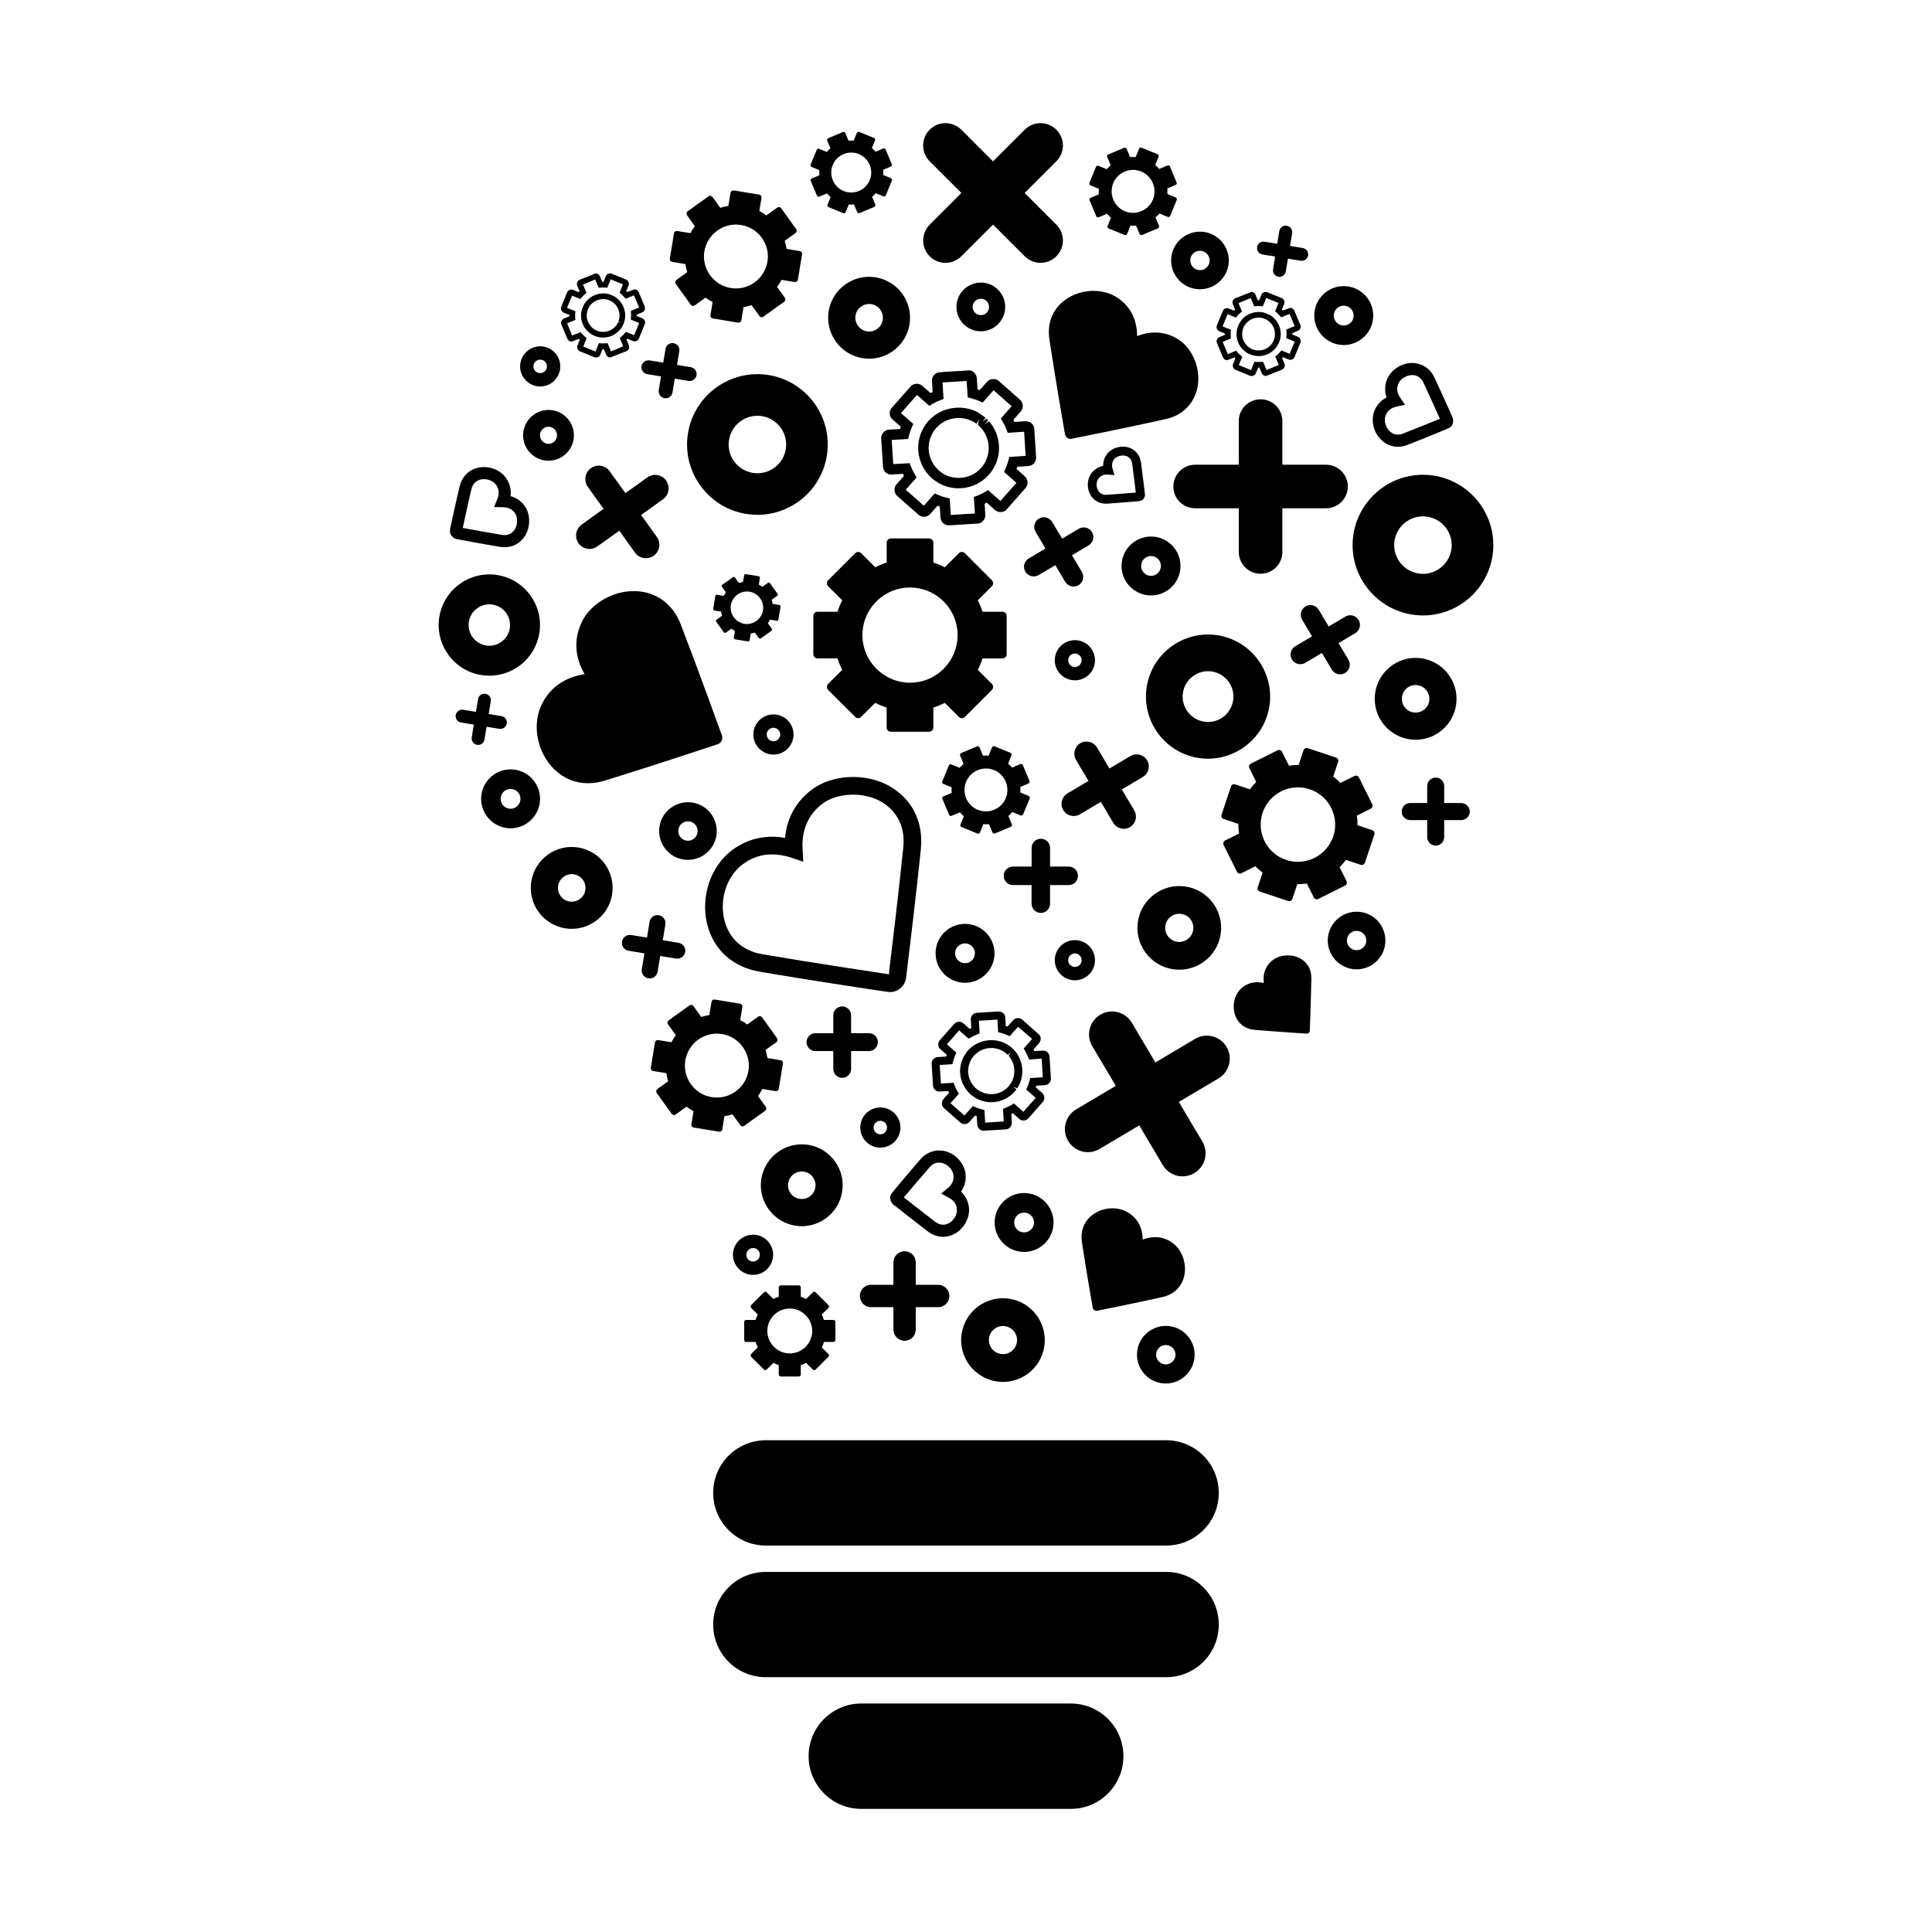 <?xml version="1.0" encoding="UTF-8"?>
<!-- Uploaded to: SVG Repo, www.svgrepo.com, Generator: SVG Repo Mixer Tools -->
<svg fill="#000000" width="800px" height="800px" version="1.1" viewBox="144 144 512 512" xmlns="http://www.w3.org/2000/svg">
 <g>
  <path d="m453.02 525.68h-106.06c-7.719 0-13.961 6.242-13.961 13.961 0 7.691 6.238 13.949 13.961 13.949h106.07c7.723 0 13.957-6.254 13.957-13.949-0.004-7.715-6.231-13.961-13.961-13.961z"/>
  <path d="m453.02 560.57h-106.06c-7.719 0-13.961 6.242-13.961 13.957 0 7.699 6.238 13.949 13.961 13.949h106.07c7.723 0 13.957-6.246 13.957-13.949-0.004-7.715-6.231-13.957-13.961-13.957z"/>
  <path d="m427.76 595.45h-55.52c-7.703 0-13.949 6.246-13.949 13.961 0 7.715 6.246 13.961 13.949 13.961h55.52c7.715 0 13.957-6.242 13.957-13.961-0.008-7.715-6.242-13.961-13.957-13.961z"/>
  <path d="m483.84 255.59c0-3.188-2.59-5.773-5.762-5.773-3.199 0-5.789 2.578-5.789 5.773v11.566h-11.551c-3.211 0-5.785 2.586-5.785 5.769 0 3.195 2.578 5.777 5.785 5.777h11.551v11.574c0 3.184 2.594 5.773 5.789 5.773 3.176 0 5.762-2.59 5.762-5.773v-11.574h11.562c3.203 0 5.785-2.586 5.785-5.777 0-3.184-2.586-5.769-5.785-5.769h-11.562z"/>
  <path d="m429.67 376.1c0-1.359-1.098-2.453-2.457-2.453h-4.934v-4.922c0-1.359-1.09-2.453-2.445-2.453s-2.449 1.098-2.449 2.453v4.922h-4.941c-1.355 0-2.453 1.098-2.453 2.453 0 1.355 1.102 2.457 2.453 2.457h4.934v4.926c0 1.359 1.094 2.453 2.449 2.453s2.445-1.094 2.445-2.453v-4.926h4.934c1.367 0 2.465-1.102 2.465-2.457z"/>
  <path d="m383.73 499.32c1.621 0 2.961-1.344 2.961-2.961v-5.945h5.945c1.629 0 2.957-1.328 2.957-2.969 0-1.629-1.328-2.961-2.957-2.961h-5.945v-5.934c0-1.637-1.34-2.961-2.961-2.961-1.629 0-2.969 1.324-2.969 2.961v5.934h-5.949c-1.629 0-2.938 1.336-2.938 2.961 0 1.637 1.309 2.969 2.938 2.969h5.949v5.945c0 1.617 1.336 2.961 2.969 2.961z"/>
  <path d="m369.55 427.27v-4.727h4.742c1.301 0 2.348-1.066 2.348-2.363 0-1.309-1.047-2.371-2.348-2.371h-4.742v-4.727c0-1.305-1.059-2.363-2.367-2.363s-2.352 1.059-2.352 2.363v4.727h-4.727c-1.301 0-2.367 1.062-2.367 2.371 0 1.293 1.062 2.363 2.367 2.363h4.727v4.727c0 1.309 1.047 2.367 2.352 2.367s2.367-1.059 2.367-2.367z"/>
  <path d="m318.27 401.53 0.691-4.188 4.188 0.691c1.148 0.191 2.238-0.59 2.434-1.75 0.176-1.152-0.598-2.242-1.75-2.43l-4.191-0.691 0.691-4.188c0.195-1.152-0.586-2.242-1.754-2.434-1.16-0.188-2.246 0.59-2.43 1.75l-0.691 4.191-4.18-0.695c-1.168-0.188-2.246 0.598-2.43 1.754-0.203 1.152 0.59 2.242 1.742 2.422l4.191 0.695-0.699 4.188c-0.188 1.152 0.598 2.242 1.77 2.422 1.125 0.199 2.219-0.582 2.418-1.738z"/>
  <path d="m314.01 241.04c-0.168 1.004 0.523 1.953 1.531 2.117l3.633 0.598-0.594 3.652c-0.156 1.008 0.523 1.949 1.523 2.117 1.008 0.168 1.969-0.516 2.117-1.523l0.613-3.648 3.637 0.594c1.004 0.16 1.961-0.52 2.117-1.523 0.168-1.008-0.52-1.949-1.508-2.117l-3.656-0.605 0.598-3.652c0.172-1.004-0.523-1.949-1.527-2.109s-1.965 0.516-2.117 1.523l-0.609 3.641-3.648-0.598c-0.988-0.152-1.953 0.535-2.109 1.535z"/>
  <path d="m272.39 339.98 0.559-3.387 3.379 0.555c0.934 0.145 1.828-0.48 1.965-1.41 0.156-0.938-0.473-1.809-1.41-1.961l-3.379-0.559 0.555-3.391c0.156-0.934-0.488-1.809-1.406-1.961-0.938-0.156-1.828 0.48-1.961 1.406l-0.57 3.379-3.375-0.555c-0.941-0.145-1.809 0.48-1.977 1.41-0.156 0.934 0.484 1.812 1.414 1.969l3.379 0.543-0.551 3.406c-0.137 0.938 0.488 1.809 1.426 1.969 0.934 0.145 1.812-0.484 1.953-1.414z"/>
  <path d="m485 203.82c-0.934-0.152-1.805 0.48-1.969 1.41l-0.543 3.379-3.379-0.555c-0.934-0.152-1.82 0.48-1.961 1.406-0.16 0.941 0.465 1.812 1.402 1.977l3.375 0.555-0.543 3.379c-0.152 0.934 0.469 1.812 1.41 1.965 0.922 0.152 1.812-0.48 1.961-1.41l0.555-3.379 3.375 0.551c0.941 0.156 1.828-0.473 1.984-1.406 0.141-0.934-0.492-1.809-1.41-1.961l-3.394-0.559 0.57-3.379c0.133-0.945-0.484-1.82-1.434-1.973z"/>
  <path d="m531.24 356.82h-4.516v-4.508c0-1.246-1.004-2.246-2.242-2.246-1.25 0-2.262 1.004-2.262 2.246v4.508h-4.508c-1.238 0-2.246 1.012-2.246 2.262 0 1.238 1.008 2.246 2.246 2.246h4.508v4.508c0 1.246 1.012 2.258 2.262 2.258 1.238 0 2.242-1.012 2.242-2.258v-4.508h4.516c1.238 0 2.262-1.012 2.262-2.246 0-1.246-1.023-2.262-2.262-2.262z"/>
  <path d="m297.33 287.99c1.145 1.598 3.387 1.965 4.969 0.816l5.82-4.168 4.156 5.805c1.137 1.598 3.379 1.953 4.988 0.816 1.578-1.148 1.961-3.379 0.805-4.984l-4.172-5.793 5.809-4.172c1.598-1.148 1.965-3.371 0.816-4.973-1.148-1.602-3.371-1.969-4.973-0.816l-5.805 4.168-4.172-5.805c-1.148-1.598-3.371-1.965-4.973-0.816-1.586 1.148-1.961 3.367-0.812 4.973l4.172 5.805-5.801 4.172c-1.598 1.148-1.965 3.371-0.828 4.973z"/>
  <path d="m390.38 211.93c2.324 2.309 6.066 2.309 8.379-0.012l8.402-8.395 8.402 8.395c2.312 2.312 6.066 2.312 8.379 0 2.324-2.309 2.324-6.07 0-8.379l-8.398-8.398 8.398-8.387c2.324-2.316 2.324-6.074 0-8.379-2.312-2.316-6.066-2.324-8.379 0l-8.402 8.395-8.395-8.398c-2.324-2.312-6.09-2.312-8.395 0-2.301 2.312-2.301 6.07 0 8.379l8.41 8.398-8.41 8.41c-2.293 2.301-2.293 6.055 0.008 8.371z"/>
  <path d="m347.75 243.4c-10.156-1.664-19.75 5.234-21.422 15.375-1.672 10.137 5.234 19.75 15.375 21.41 10.148 1.672 19.746-5.223 21.41-15.375 1.676-10.133-5.223-19.738-15.363-21.41zm-4.254 25.918c-4.16-0.68-6.984-4.606-6.297-8.746 0.676-4.152 4.621-6.973 8.75-6.293 4.156 0.68 6.977 4.613 6.289 8.758-0.664 4.144-4.609 6.961-8.742 6.281z"/>
  <path d="m521.1 269.82c-10.27 0-18.645 8.359-18.645 18.637 0 10.277 8.379 18.641 18.645 18.641 10.262 0 18.645-8.363 18.645-18.641 0.004-10.281-8.379-18.637-18.645-18.637zm0 26.258c-4.203 0-7.629-3.422-7.629-7.617 0-4.203 3.426-7.621 7.629-7.621 4.195 0 7.621 3.422 7.621 7.621 0.004 4.195-3.422 7.617-7.621 7.617z"/>
  <path d="m480.09 332.68c2.242-8.793-3.094-17.773-11.875-20.016-8.785-2.246-17.766 3.078-20.02 11.863-2.231 8.797 3.078 17.773 11.875 20.027 8.793 2.234 17.766-3.09 20.02-11.875zm-9.422-2.418c-0.926 3.606-4.594 5.785-8.188 4.863-3.594-0.918-5.773-4.602-4.863-8.188 0.934-3.594 4.602-5.773 8.184-4.856 3.598 0.922 5.773 4.59 4.867 8.18z"/>
  <path d="m286.69 312.96c1.832-7.164-2.508-14.488-9.699-16.324-7.152-1.832-14.488 2.519-16.32 9.68-1.84 7.18 2.508 14.496 9.68 16.332 7.176 1.832 14.504-2.512 16.34-9.688zm-18.336-4.676c0.754-2.926 3.754-4.711 6.68-3.961 2.938 0.746 4.699 3.742 3.965 6.672-0.75 2.934-3.742 4.711-6.68 3.961-2.926-0.742-4.703-3.738-3.965-6.672z"/>
  <path d="m297.27 368.6c-5.918-0.973-11.496 3.043-12.469 8.949-0.977 5.898 3.043 11.496 8.953 12.465 5.898 0.961 11.496-3.043 12.461-8.941 0.961-5.91-3.051-11.5-8.945-12.473zm-2.352 14.309c-1.984-0.328-3.336-2.207-3.004-4.195 0.328-1.996 2.207-3.332 4.195-3.012 1.984 0.328 3.332 2.207 3.004 4.195-0.32 1.984-2.207 3.328-4.195 3.012z"/>
  <path d="m358.24 447.4c-5.91-0.961-11.496 3.043-12.473 8.949-0.961 5.898 3.043 11.488 8.957 12.465 5.883 0.969 11.492-3.043 12.449-8.949 0.977-5.906-3.051-11.5-8.934-12.465zm-2.352 14.301c-1.996-0.316-3.344-2.207-3.008-4.18 0.324-1.996 2.207-3.344 4.18-3.008 1.996 0.316 3.336 2.203 3.008 4.18-0.312 1.992-2.191 3.34-4.18 3.008z"/>
  <path d="m376.08 217.5c-5.906-0.969-11.496 3.043-12.473 8.953-0.957 5.898 3.055 11.488 8.961 12.465 5.91 0.969 11.492-3.043 12.461-8.949 0.988-5.906-3.035-11.492-8.949-12.469zm-2.332 14.309c-1.996-0.328-3.352-2.207-3.023-4.195 0.328-1.98 2.207-3.332 4.195-3.008 1.984 0.328 3.332 2.207 3.008 4.195-0.332 1.996-2.215 3.34-4.18 3.008z"/>
  <path d="m530 329.2c0-5.984-4.871-10.852-10.852-10.852s-10.832 4.867-10.832 10.852 4.852 10.844 10.832 10.844 10.852-4.859 10.852-10.844zm-14.496 0c0-2.016 1.629-3.656 3.641-3.656 2.019 0 3.656 1.641 3.656 3.656s-1.633 3.641-3.656 3.641c-2.012 0.004-3.641-1.625-3.641-3.641z"/>
  <path d="m325.07 371.77c4.156 0.68 8.082-2.141 8.781-6.293 0.672-4.168-2.152-8.102-6.301-8.781-4.156-0.676-8.098 2.144-8.77 6.301-0.691 4.156 2.133 8.094 6.289 8.773zm1.66-10.074c1.402 0.23 2.352 1.551 2.117 2.957-0.238 1.391-1.547 2.348-2.941 2.117-1.395-0.227-2.352-1.551-2.117-2.957 0.211-1.391 1.543-2.344 2.941-2.117z"/>
  <path d="m463.24 205.49c-4.156-0.68-8.086 2.144-8.777 6.297-0.684 4.156 2.144 8.09 6.301 8.77 4.16 0.684 8.09-2.144 8.781-6.297 0.672-4.148-2.148-8.082-6.305-8.77zm-1.648 10.07c-1.406-0.23-2.352-1.551-2.137-2.949 0.242-1.395 1.562-2.348 2.973-2.117 1.395 0.223 2.328 1.551 2.117 2.953-0.238 1.398-1.559 2.348-2.953 2.113z"/>
  <path d="m503.53 385.61c-4.223 0-7.656 3.426-7.656 7.633 0 4.211 3.438 7.644 7.656 7.644 4.207 0 7.613-3.426 7.613-7.644 0-4.207-3.406-7.633-7.613-7.633zm0 10.199c-1.426 0-2.586-1.148-2.586-2.562 0-1.414 1.152-2.57 2.586-2.57 1.406 0 2.555 1.152 2.555 2.57 0 1.41-1.148 2.562-2.555 2.562z"/>
  <path d="m441.22 293.99c0 4.301 3.512 7.809 7.812 7.809 4.309 0 7.812-3.5 7.812-7.809 0-4.309-3.5-7.805-7.812-7.805-4.301 0-7.812 3.496-7.812 7.805zm7.809-2.633c1.457 0 2.625 1.18 2.625 2.625 0 1.445-1.168 2.625-2.625 2.625-1.449 0-2.625-1.176-2.625-2.625 0.004-1.449 1.176-2.625 2.625-2.625z"/>
  <path d="m397.47 225.34c0 3.566 2.898 6.457 6.457 6.457 3.551 0 6.465-2.898 6.465-6.457 0-3.562-2.91-6.457-6.465-6.457-3.559 0-6.457 2.898-6.457 6.457zm8.637 0c0 1.199-0.969 2.176-2.176 2.176-1.211 0-2.176-0.977-2.176-2.176 0-1.199 0.969-2.172 2.176-2.172 1.207 0.004 2.176 0.977 2.176 2.172z"/>
  <path d="m287.16 246.42c2.934 0 5.32-2.387 5.32-5.32 0-2.934-2.394-5.324-5.32-5.324-2.938 0-5.32 2.394-5.32 5.324 0 2.934 2.383 5.32 5.32 5.32zm0-7.113c0.984 0 1.785 0.801 1.785 1.789 0 0.988-0.801 1.789-1.785 1.789-0.996 0-1.789-0.801-1.789-1.789 0-0.988 0.789-1.789 1.789-1.789z"/>
  <path d="m296.09 259.37c0-3.707-3.008-6.731-6.727-6.731-3.715 0-6.731 3.023-6.731 6.731 0 3.707 3.019 6.723 6.731 6.723 3.719-0.004 6.727-3.016 6.727-6.723zm-6.727 2.25c-1.254 0-2.262-1.012-2.262-2.254 0-1.258 1.008-2.273 2.262-2.273 1.234 0 2.258 1.012 2.258 2.273 0 1.242-1.023 2.254-2.258 2.254z"/>
  <path d="m428.86 403.79c2.934 0 5.32-2.394 5.32-5.332s-2.387-5.32-5.32-5.32c-2.938 0-5.336 2.383-5.336 5.32 0.004 2.938 2.398 5.332 5.336 5.332zm0-7.125c0.984 0 1.785 0.812 1.785 1.793 0 0.988-0.801 1.789-1.785 1.789s-1.785-0.801-1.785-1.789c0-0.98 0.801-1.793 1.785-1.793z"/>
  <path d="m377.29 437.49c-2.938 0-5.309 2.383-5.309 5.324 0 2.934 2.371 5.32 5.309 5.32 2.949 0 5.336-2.387 5.336-5.32 0-2.941-2.387-5.324-5.336-5.324zm0 7.117c-0.984 0-1.785-0.812-1.785-1.789 0-0.992 0.801-1.789 1.785-1.789s1.785 0.797 1.785 1.789c0 0.973-0.797 1.789-1.785 1.789z"/>
  <path d="m348.89 476.53c0-2.938-2.387-5.324-5.309-5.324-2.938 0-5.344 2.387-5.344 5.324 0 2.934 2.41 5.324 5.344 5.324 2.926 0.004 5.309-2.391 5.309-5.324zm-7.102 0c0-0.992 0.801-1.793 1.797-1.793 0.984 0 1.785 0.801 1.785 1.793 0 0.977-0.801 1.785-1.785 1.785-0.996 0.004-1.797-0.801-1.797-1.785z"/>
  <path d="m343.65 338.65c0 2.938 2.394 5.324 5.324 5.324 2.941 0 5.32-2.394 5.32-5.324 0-2.934-2.379-5.32-5.32-5.32-2.934 0-5.324 2.391-5.324 5.32zm7.121 0c0 0.988-0.801 1.789-1.793 1.789-1.004 0-1.789-0.801-1.789-1.789 0-0.988 0.785-1.785 1.789-1.785 0.988 0.004 1.793 0.801 1.793 1.785z"/>
  <path d="m428.86 313.65c-2.938 0-5.336 2.398-5.336 5.324 0 2.941 2.398 5.32 5.336 5.32 2.934 0 5.32-2.379 5.32-5.32 0-2.93-2.383-5.324-5.32-5.324zm0 7.121c-0.984 0-1.785-0.805-1.785-1.793 0-0.992 0.801-1.789 1.785-1.789s1.785 0.797 1.785 1.789c0 0.988-0.801 1.793-1.785 1.793z"/>
  <path d="m423.2 467.97c0-4.301-3.5-7.801-7.812-7.801-4.293 0-7.793 3.492-7.793 7.801s3.5 7.805 7.793 7.805c4.305 0 7.812-3.496 7.812-7.805zm-7.816 2.633c-1.445 0-2.621-1.184-2.621-2.629 0-1.449 1.168-2.625 2.621-2.625 1.457 0 2.637 1.168 2.637 2.625 0 1.441-1.18 2.629-2.637 2.629z"/>
  <path d="m399.75 404.45c4.293 0 7.805-3.508 7.805-7.812 0-4.309-3.512-7.801-7.805-7.801-4.312 0-7.812 3.496-7.812 7.801 0 4.301 3.5 7.812 7.812 7.812zm0-10.441c1.438 0 2.609 1.18 2.609 2.625 0 1.449-1.168 2.625-2.609 2.625-1.473 0-2.644-1.176-2.644-2.625 0-1.445 1.176-2.625 2.644-2.625z"/>
  <path d="m500.11 219.82c-4.312 0-7.82 3.5-7.82 7.809 0 4.301 3.5 7.809 7.82 7.809 4.297 0 7.809-3.508 7.809-7.809 0-4.301-3.512-7.809-7.809-7.809zm0 10.441c-1.465 0-2.641-1.176-2.641-2.625 0-1.457 1.176-2.625 2.641-2.625 1.445 0 2.621 1.176 2.621 2.625 0 1.445-1.176 2.625-2.621 2.625z"/>
  <path d="m287.12 355.7c0-4.301-3.516-7.809-7.809-7.809-4.309 0-7.809 3.508-7.809 7.809 0 4.301 3.5 7.809 7.809 7.809 4.285 0 7.809-3.504 7.809-7.809zm-7.809 2.629c-1.465 0-2.637-1.168-2.637-2.625 0-1.445 1.168-2.625 2.637-2.625 1.441 0 2.621 1.18 2.621 2.625-0.008 1.449-1.18 2.625-2.621 2.625z"/>
  <path d="m445.31 503.01c0 4.211 3.426 7.637 7.644 7.637 4.195 0 7.633-3.426 7.633-7.637 0-4.211-3.438-7.633-7.633-7.633-4.219 0.008-7.644 3.422-7.644 7.633zm10.211 0c0 1.414-1.164 2.57-2.57 2.57-1.43 0-2.574-1.152-2.574-2.57 0-1.414 1.145-2.559 2.574-2.559 1.402 0 2.57 1.145 2.57 2.559z"/>
  <path d="m407.05 509.88c5.93 1.516 11.969-2.07 13.488-7.996 1.508-5.926-2.066-11.98-7.996-13.488-5.93-1.516-11.977 2.074-13.48 8-1.535 5.922 2.07 11.969 7.988 13.484zm-0.875-11.664c0.52-2 2.539-3.203 4.543-2.691 1.996 0.508 3.203 2.535 2.691 4.539-0.504 1.988-2.551 3.199-4.527 2.676-1.992-0.496-3.203-2.531-2.707-4.523z"/>
  <path d="m453.77 400.64c5.934 1.512 11.992-2.082 13.496-8.004 1.523-5.918-2.07-11.969-7.996-13.48-5.934-1.512-11.984 2.074-13.492 7.996-1.523 5.918 2.07 11.977 7.992 13.488zm-0.871-11.664c0.508-2 2.555-3.211 4.543-2.699 1.996 0.504 3.203 2.551 2.691 4.535-0.516 2.004-2.559 3.199-4.543 2.699-1.98-0.516-3.195-2.547-2.691-4.535z"/>
  <path d="m460.7 419.32-10.508 6.238-6.246-10.523c-1.715-2.891-5.457-3.844-8.352-2.133-2.883 1.719-3.848 5.457-2.133 8.352l6.238 10.508-10.504 6.223c-2.902 1.727-3.859 5.477-2.125 8.363 0.836 1.441 2.207 2.41 3.719 2.801 1.508 0.387 3.18 0.188 4.613-0.672l10.508-6.227 6.238 10.504c0.855 1.445 2.231 2.414 3.734 2.801 1.523 0.383 3.168 0.191 4.621-0.672 2.887-1.715 3.848-5.457 2.137-8.348l-6.242-10.516 10.508-6.223c2.898-1.723 3.859-5.453 2.152-8.344-1.727-2.898-5.465-3.856-8.359-2.133z"/>
  <path d="m447.99 345.5c-0.91-1.535-2.875-2.047-4.422-1.129l-5.562 3.289-3.285-5.559c-0.918-1.535-2.891-2.039-4.434-1.133-1.535 0.91-2.023 2.887-1.129 4.422l3.305 5.562-5.562 3.301c-1.543 0.91-2.051 2.883-1.137 4.414 0.457 0.77 1.168 1.281 1.988 1.48 0.801 0.207 1.664 0.102 2.418-0.344l5.566-3.301 3.289 5.562c0.457 0.762 1.195 1.273 1.977 1.477 0.816 0.207 1.699 0.105 2.449-0.348 1.543-0.918 2.035-2.883 1.145-4.422l-3.305-5.562 5.566-3.301c1.523-0.91 2.051-2.883 1.133-4.41z"/>
  <path d="m504.05 308.3c-0.73-1.215-2.312-1.617-3.523-0.891l-4.414 2.613-2.625-4.414c-0.715-1.219-2.301-1.617-3.512-0.902-1.219 0.73-1.613 2.289-0.902 3.516l2.625 4.414-4.418 2.625c-1.23 0.719-1.617 2.289-0.902 3.508 0.359 0.609 0.926 1.008 1.578 1.168 0.629 0.168 1.336 0.09 1.941-0.273l4.422-2.621 2.625 4.414c0.352 0.609 0.926 1.012 1.566 1.176 0.629 0.16 1.328 0.086 1.93-0.277 1.23-0.719 1.637-2.297 0.906-3.508l-2.625-4.422 4.418-2.621c1.227-0.711 1.633-2.277 0.91-3.504z"/>
  <path d="m415.73 295.5c0.363 0.598 0.945 1.012 1.578 1.176 0.645 0.152 1.336 0.074 1.949-0.289l4.418-2.613 2.621 4.418c0.363 0.605 0.926 1.008 1.566 1.168 0.641 0.16 1.34 0.086 1.949-0.277 1.219-0.719 1.613-2.297 0.898-3.512l-2.625-4.422 4.418-2.621c1.211-0.727 1.617-2.293 0.902-3.5-0.727-1.223-2.281-1.629-3.516-0.902l-4.414 2.625-2.625-4.418c-0.727-1.215-2.293-1.617-3.512-0.902-1.211 0.719-1.617 2.297-0.898 3.512l2.625 4.418-4.414 2.621c-1.23 0.723-1.645 2.289-0.922 3.519z"/>
  <path d="m290.02 346.95c3.594 4.18 8.793 5.613 14.297 3.91 11.785-3.621 29.773-9.602 29.855-9.629l0.398-0.18c0.281-0.188 0.52-0.438 0.676-0.762 0.195-0.441 0.23-0.961 0.074-1.387-0.035-0.098-6.445-17.875-10.918-29.441-2.07-5.371-6.398-8.578-11.898-8.805-5.828-0.25-11.914 3.188-14.297 8.121-2.781 5.723-1.082 10.785 0.715 13.887-1.855 0.266-4.09 0.887-6.238 2.238-2.215 1.387-3.934 3.34-5.125 5.785-2.449 5.019-1.434 11.711 2.461 16.262z"/>
  <path d="m422.11 234c1.492 9.875 4.102 25.023 4.117 25.086l0.109 0.336c0.098 0.246 0.277 0.469 0.516 0.629 0.332 0.227 0.754 0.316 1.113 0.227 0.07-0.004 15.109-3.012 24.887-5.199 4.566-1.008 7.652-4.106 8.504-8.488 0.898-4.641-1.133-9.93-4.781-12.438-4.273-2.91-8.516-2.144-11.227-1.09 0-1.5-0.227-3.375-1.039-5.262-0.852-1.941-2.215-3.559-4.031-4.805-3.734-2.559-9.23-2.551-13.332 0.023-3.773 2.367-5.551 6.375-4.836 10.98z"/>
  <path d="m345.29 401.5c13.281 2.293 33.824 5.367 34.219 5.394l0.594 0.02 0.109-0.02c0.816-0.059 1.598-0.359 2.293-0.898 0.906-0.727 1.512-1.773 1.621-2.898l0.109-0.91c0.52-4.191 2.606-21.383 3.805-33.188 0.734-7.227-2.352-13.336-8.453-16.742-6.219-3.496-15.141-3.047-20.5 1.039-4.969 3.777-6.656 8.613-7.027 12.75-1.715-0.309-3.379-0.395-5.106-0.23-3.273 0.293-6.316 1.496-9.059 3.566-5.586 4.254-8.254 12.262-6.5 19.488 1.684 6.805 6.734 11.406 13.895 12.629zm-4.559-28.383c2.031-1.531 4.277-2.422 6.664-2.641 0.418-0.035 0.836-0.055 1.246-0.055 1.602 0 3.281 0.289 4.977 0.848l3.258 1.09-0.188-3.43c-0.195-3.477 0.57-8.367 5.234-11.91 3.883-2.949 10.758-3.258 15.391-0.676 4.457 2.504 6.613 6.836 6.074 12.203-1.188 11.758-3.273 28.914-3.777 33.086l0.023 0.574c-2.367-0.359-21.141-3.18-33.547-5.316-5.309-0.906-8.914-4.156-10.125-9.117-1.336-5.484 0.629-11.504 4.769-14.656z"/>
  <path d="m508.24 252.85c-0.988 2.5-0.301 5.621 1.684 7.609 1.25 1.27 2.805 1.941 4.523 1.941 0.836 0 1.691-0.168 2.543-0.492 1.688-0.66 10.629-4.219 11.219-4.594l0.598-0.578 0.16-0.449c0.207-0.574 0.195-1.203-0.047-1.719-0.02-0.031-2.84-6.398-4.785-10.52-1.117-2.414-3.32-3.856-6.09-3.856-2.781 0.074-5.496 1.914-6.473 4.359-0.629 1.566-0.656 3.215-0.121 4.777-0.324 0.168-0.645 0.363-0.934 0.574-1 0.734-1.773 1.719-2.277 2.945zm2.984 1.199c0.262-0.656 0.664-1.176 1.184-1.559 0.453-0.328 1.004-0.57 1.633-0.711l2.312-0.516-1.34-1.949c-0.785-1.168-0.938-2.371-0.465-3.578 0.504-1.27 2.09-2.293 3.691-2.344 1.316 0 2.383 0.707 2.984 2 1.496 3.18 3.512 7.68 4.359 9.586-1.895 0.777-6.5 2.656-9.758 3.918-0.484 0.188-0.941 0.277-1.387 0.277-0.848 0-1.594-0.324-2.231-0.977-1.094-1.09-1.492-2.84-0.984-4.148z"/>
  <path d="m400.79 464.07c-0.176-1.676-0.906-3.152-2.106-4.281 0.215-0.312 0.398-0.629 0.555-0.953 0.555-1.152 0.785-2.394 0.645-3.672-0.262-2.656-2.324-5.125-5.019-5.977-2.5-0.781-5.129-0.031-6.926 2.004-2.453 2.816-7.426 8.707-7.769 9.246l-0.301 0.812 0.07 0.488c0.07 0.605 0.387 1.152 0.855 1.523l0.492 0.371c1.414 1.133 5.621 4.449 8.605 6.711 1.23 0.938 2.629 1.426 4.051 1.426 1.078 0 2.125-0.289 3.141-0.852 2.418-1.344 3.969-4.238 3.707-6.848zm-8.957 3.719c-2.793-2.121-6.676-5.184-8.305-6.465 1.316-1.578 4.519-5.371 6.84-8.004 0.945-1.109 2.18-1.473 3.512-1.062 1.484 0.465 2.66 1.824 2.805 3.254 0.07 0.664-0.035 1.324-0.344 1.918-0.242 0.504-0.605 0.969-1.094 1.367l-1.812 1.516 2.082 1.137c1.246 0.672 1.953 1.664 2.07 2.953 0.152 1.355-0.766 3.008-2.086 3.738-1.203 0.672-2.488 0.543-3.668-0.352z"/>
  <path d="m263.59 285.86c0.359 0.559 0.922 0.938 1.395 1.004 0.215 0.051 7.379 1.379 11.488 2.055 0.414 0.07 0.816 0.105 1.203 0.105 2.266 0 4.172-1.043 5.414-2.941 1.496-2.336 1.531-5.613 0.082-7.809-0.926-1.395-2.277-2.359-3.871-2.797 0.047-0.348 0.074-0.719 0.059-1.109-0.047-1.27-0.422-2.465-1.152-3.543-1.457-2.211-4.379-3.438-7.227-2.938-2.609 0.465-4.543 2.344-5.176 5.008-0.926 3.871-2.16 9.594-2.523 11.254l-0.051 0.613 0.141 0.754zm5.348-12.234c0.328-1.43 1.27-2.332 2.621-2.59 1.543-0.266 3.219 0.406 3.988 1.566 0.383 0.578 0.594 1.203 0.609 1.855 0.023 0.727-0.168 1.336-0.324 1.734l-0.91 2.188 2.379 0.035c1.41 0.016 2.5 0.562 3.211 1.637 0.746 1.137 0.699 3.019-0.105 4.281-0.75 1.152-1.953 1.648-3.406 1.422-3.445-0.574-8.254-1.461-10.359-1.848 0.434-2.027 1.473-6.875 2.297-10.281z"/>
  <path d="m442.96 262.54c-1.941-0.527-4.277 0.156-5.477 1.633-0.777 0.953-1.16 2.102-1.125 3.305-0.273 0.051-0.523 0.109-0.77 0.203-0.863 0.297-1.613 0.816-2.231 1.57-1.238 1.516-1.43 3.859-0.5 5.672 0.828 1.633 2.383 2.559 4.231 2.559l0.395-0.012c2.875-0.191 7.113-0.555 8.402-0.664l0.926-0.348 0.215-0.25c0.297-0.352 0.441-0.812 0.398-1.117 0-0.215-0.707-6.012-1.055-8.539-0.273-1.984-1.551-3.481-3.41-4.012zm-5.652 12.59-0.215 0.012c-0.961 0-1.707-0.449-2.152-1.285-0.523-1.012-0.418-2.316 0.238-3.125 0.316-0.402 0.715-0.68 1.184-0.836 0.277-0.098 0.605-0.141 0.945-0.141l2.039 0.156-0.488-1.656c-0.309-0.992-0.156-1.867 0.438-2.594 0.625-0.762 1.996-1.129 3.031-0.855 0.969 0.281 1.57 0.996 1.707 2.07 0.359 2.551 0.781 6.121 0.957 7.648-1.492 0.133-5.117 0.434-7.684 0.605z"/>
  <path d="m454.58 473.27c-2.941-2.019-5.894-1.492-7.758-0.762 0-1.027-0.156-2.336-0.715-3.637-0.605-1.352-1.543-2.465-2.801-3.316-2.59-1.789-6.383-1.785-9.219 0.004-2.625 1.641-3.848 4.41-3.367 7.602 1.023 6.836 2.848 17.32 2.863 17.367l0.059 0.23c0.086 0.172 0.207 0.332 0.359 0.438 0.242 0.16 0.523 0.215 0.77 0.16 0.066-0.016 10.461-2.086 17.254-3.617 3.152-0.691 5.281-2.832 5.859-5.863 0.633-3.211-0.758-6.871-3.305-8.605z"/>
  <path d="m488.12 397.78c-2.332-1.062-5.391-0.664-7.18 0.945-2.098 1.883-2.227 4.223-2.004 5.789-0.789-0.191-1.805-0.316-2.906-0.121-1.133 0.207-2.16 0.727-3.055 1.516-1.828 1.652-2.523 4.543-1.676 7.043 0.77 2.312 2.656 3.742 5.18 3.965 5.406 0.469 13.75 0.996 13.777 1.008l0.188-0.016c0.156-0.02 0.297-0.098 0.406-0.191 0.16-0.152 0.242-0.359 0.262-0.559 0-0.039 0.316-8.363 0.406-13.816 0.055-2.531-1.188-4.562-3.398-5.562z"/>
  <path d="m335.41 443.3 0.57-3.5c0.734-0.105 1.445-0.273 2.137-0.488l2.07 2.871c0.133 0.16 0.301 0.262 0.488 0.301 0.207 0.023 0.398-0.012 0.559-0.133l5.523-3.977c0.176-0.109 0.277-0.281 0.316-0.48 0.035-0.191-0.016-0.395-0.137-0.559l-2.055-2.883c0.43-0.586 0.816-1.203 1.164-1.863l3.492 0.57c0.402 0.074 0.789-0.211 0.84-0.605l1.113-6.734c0.07-0.414-0.191-0.785-0.605-0.852l-3.512-0.578c-0.102-0.719-0.262-1.426-0.504-2.141l2.887-2.062c0.344-0.246 0.406-0.711 0.168-1.047l-3.969-5.535c-0.117-0.156-0.293-0.262-0.473-0.309-0.211-0.023-0.398 0.023-0.57 0.137l-2.875 2.066c-0.59-0.438-1.23-0.82-1.883-1.16l0.59-3.492c0.055-0.402-0.207-0.789-0.613-0.855l-6.723-1.102c-0.414-0.07-0.789 0.203-0.855 0.605l-0.57 3.508c-0.734 0.109-1.43 0.277-2.152 0.504l-2.066-2.883c-0.109-0.16-0.281-0.266-0.484-0.301-0.191-0.031-0.387 0.016-0.551 0.125l-5.543 3.969c-0.316 0.25-0.406 0.715-0.168 1.043l2.07 2.887c-0.441 0.574-0.816 1.211-1.16 1.859l-3.5-0.57c-0.406-0.066-0.781 0.211-0.855 0.621l-1.102 6.715c-0.059 0.414 0.207 0.785 0.613 0.855l3.5 0.57c0.105 0.734 0.281 1.445 0.492 2.156l-2.867 2.055c-0.336 0.246-0.422 0.711-0.176 1.043l3.969 5.531c0.109 0.168 0.281 0.266 0.488 0.312 0.188 0.031 0.387-0.02 0.543-0.133l2.887-2.07c0.605 0.438 1.23 0.832 1.867 1.164l-0.562 3.496c-0.074 0.398 0.211 0.797 0.613 0.863l6.731 1.094c0.375 0.07 0.77-0.207 0.84-0.609zm-1.102-8.441c-0.227 0.004-0.453 0-0.672-0.016h-0.176c-0.281-0.016-0.574-0.039-0.852-0.086h-0.012c-0.281-0.059-0.559-0.105-0.836-0.195-0.051-0.004-0.102-0.031-0.137-0.047-0.238-0.059-0.457-0.121-0.676-0.207-0.016-0.012-0.023-0.02-0.051-0.023-3.352-1.309-5.578-4.672-5.371-8.324v-0.086c0.012-0.281 0.051-0.57 0.086-0.852 0.055-0.297 0.109-0.562 0.203-0.848 0-0.023 0.016-0.051 0.016-0.07 0.973-3.523 4.133-5.996 7.738-6.176h0.082c0.207-0.012 0.406 0 0.629 0 0.082 0.016 0.145 0 0.211 0.016 0.191 0.004 0.395 0.035 0.578 0.055 0.098 0.016 0.18 0.02 0.273 0.039 0.105 0.012 0.188 0.023 0.309 0.055 0.168 0.039 0.359 0.07 0.535 0.121 0.082 0.023 0.152 0.039 0.23 0.082 0.203 0.059 0.383 0.109 0.578 0.176 0.035 0.02 0.059 0.031 0.098 0.047 3.082 1.215 5.188 4.156 5.352 7.473 0 0.02 0 0.039 0.012 0.066 0 0.227-0.012 0.453-0.012 0.676v0.18c-0.02 0.23-0.047 0.48-0.086 0.711-0.012 0.051-0.012 0.105-0.012 0.141-0.023 0.055-0.035 0.105-0.035 0.133-0.039 0.246-0.082 0.473-0.152 0.707-0.012 0.07-0.031 0.121-0.047 0.172-0.086 0.223-0.133 0.434-0.215 0.645 0 0.02-0.012 0.047-0.012 0.059-1.23 3.094-4.176 5.215-7.5 5.359-0.031 0.008-0.07 0.02-0.078 0.02z"/>
  <path d="m360.66 306.11c-0.609 0-1.117 0.492-1.117 1.113v10.156c0 0.598 0.508 1.102 1.117 1.102h5.289c0.328 1.043 0.75 2.051 1.254 3.031l-3.754 3.738c-0.418 0.422-0.418 1.129 0 1.57l7.188 7.168c0.195 0.215 0.484 0.332 0.781 0.332 0.301 0 0.578-0.117 0.777-0.332l3.754-3.723c0.969 0.5 1.98 0.91 3.023 1.25v5.297c0 0.609 0.508 1.109 1.117 1.109h10.141c0.621 0 1.113-0.5 1.113-1.109v-5.297c1.055-0.328 2.062-0.75 3.031-1.25l3.754 3.738c0.191 0.211 0.484 0.328 0.781 0.328s0.574-0.121 0.785-0.328l7.184-7.18c0.195-0.211 0.316-0.488 0.316-0.785 0-0.297-0.121-0.57-0.316-0.781l-3.75-3.738c0.504-0.973 0.926-1.988 1.258-3.031h5.285c0.621 0 1.109-0.504 1.109-1.102v-10.156c0-0.621-0.488-1.113-1.109-1.113h-5.285c-0.332-1.043-0.754-2.051-1.258-3.031l3.75-3.738c0.418-0.422 0.418-1.133 0-1.57l-7.184-7.176c-0.211-0.211-0.488-0.332-0.785-0.332s-0.59 0.117-0.781 0.332l-3.754 3.738c-0.969-0.504-1.98-0.922-3.031-1.254v-5.289c0-0.609-0.492-1.102-1.113-1.102l-10.133-0.004c-0.613 0-1.117 0.5-1.117 1.102v5.289c-1.047 0.332-2.055 0.75-3.023 1.254l-3.754-3.738c-0.203-0.211-0.473-0.324-0.777-0.324-0.301 0-0.59 0.109-0.781 0.324l-7.188 7.176c-0.418 0.438-0.418 1.145 0 1.578l3.754 3.738c-0.504 0.973-0.926 1.984-1.254 3.027h-5.297zm11.945 4.91c0-0.039 0.023-0.074 0.023-0.117 0.594-5.414 4.641-9.809 9.895-10.934 0.031-0.012 0.086-0.02 0.105-0.035 0.312-0.051 0.625-0.09 0.945-0.141 0.105-0.012 0.191-0.023 0.324-0.039 0.277-0.031 0.555-0.031 0.852-0.039 0.133-0.004 0.277-0.023 0.418-0.023s0.289 0.02 0.422 0.023c0.281 0.012 0.562 0.012 0.84 0.039 0.109 0.012 0.242 0.035 0.352 0.051 0.316 0.039 0.605 0.082 0.902 0.133 0.055 0.016 0.102 0.035 0.152 0.047 4.82 1.043 8.637 4.863 9.656 9.691 0.016 0.035 0.023 0.066 0.023 0.098 0.07 0.328 0.121 0.656 0.172 0.992 0 0.098 0.031 0.18 0.031 0.273 0.031 0.344 0.047 0.711 0.051 1.062v0.207 0.211c-0.004 0.363-0.02 0.715-0.051 1.066 0 0.09-0.031 0.18-0.031 0.273-0.051 0.332-0.102 0.664-0.172 0.977 0 0.039-0.012 0.074-0.023 0.105-1.02 4.852-4.848 8.68-9.703 9.707-0.031 0.004-0.059 0.02-0.102 0.023-0.316 0.07-0.648 0.105-0.992 0.156-0.086 0.004-0.176 0.031-0.258 0.035-0.414 0.039-0.828 0.066-1.266 0.066-0.441 0-0.863-0.023-1.289-0.066-0.074-0.004-0.137-0.031-0.211-0.035-0.359-0.039-0.715-0.09-1.039-0.156-0.023 0-0.051-0.004-0.066-0.02-5.269-1.113-9.332-5.512-9.941-10.941 0-0.051-0.023-0.082-0.023-0.117-0.035-0.418-0.055-0.848-0.055-1.285 0.008-0.441 0.023-0.871 0.059-1.289z"/>
  <path d="m322.13 213.4 3.496 0.574c0.105 0.73 0.273 1.441 0.504 2.152l-2.875 2.066c-0.332 0.238-0.406 0.711-0.176 1.039l3.977 5.535c0.117 0.156 0.293 0.266 0.48 0.301 0.207 0.035 0.387-0.016 0.57-0.125l2.856-2.074c0.605 0.438 1.223 0.836 1.895 1.164l-0.586 3.508c-0.07 0.402 0.195 0.785 0.605 0.852l6.731 1.109c0.398 0.059 0.785-0.211 0.863-0.621l0.57-3.496c0.734-0.117 1.441-0.289 2.152-0.508l2.066 2.883c0.109 0.16 0.277 0.266 0.488 0.309 0.18 0.023 0.402-0.02 0.551-0.137l5.535-3.977c0.152-0.117 0.262-0.289 0.297-0.48 0.023-0.195-0.016-0.395-0.125-0.555l-2.07-2.887c0.438-0.59 0.832-1.219 1.164-1.863l3.492 0.57c0.406 0.059 0.797-0.211 0.867-0.613l1.094-6.727c0.086-0.406-0.207-0.789-0.605-0.855l-3.5-0.574c-0.105-0.727-0.289-1.441-0.5-2.141l2.883-2.07c0.328-0.23 0.402-0.699 0.172-1.031l-3.981-5.535c-0.109-0.16-0.289-0.266-0.492-0.309-0.18-0.031-0.395 0.016-0.551 0.133l-2.871 2.074c-0.598-0.441-1.211-0.828-1.875-1.16l0.578-3.5c0.07-0.406-0.215-0.789-0.629-0.855l-6.707-1.102c-0.402-0.07-0.797 0.207-0.871 0.613l-0.582 3.492c-0.727 0.102-1.449 0.273-2.141 0.5l-2.066-2.883c-0.117-0.16-0.301-0.266-0.484-0.297-0.203-0.031-0.395 0.016-0.555 0.125l-5.543 3.977c-0.332 0.238-0.406 0.711-0.156 1.043l2.066 2.887c-0.438 0.586-0.828 1.203-1.16 1.859l-3.516-0.57c-0.387-0.07-0.781 0.211-0.848 0.613l-1.098 6.723c-0.078 0.402 0.207 0.785 0.609 0.844zm8.441-1.938c0.012-0.277 0.039-0.57 0.109-0.855 0.023-0.293 0.098-0.57 0.172-0.84 0.004-0.023 0.004-0.051 0.031-0.074 0.988-3.523 4.137-5.984 7.734-6.172h0.082c0.203-0.004 0.418 0 0.621 0 0.082 0.012 0.156 0 0.242 0.012 0.176 0.004 0.379 0.035 0.555 0.055 0.105 0.012 0.195 0.016 0.281 0.035 0.098 0.016 0.191 0.039 0.281 0.066 0.191 0.035 0.383 0.07 0.543 0.109 0.082 0.023 0.168 0.051 0.242 0.074 0.18 0.066 0.398 0.117 0.57 0.195 0.039 0.004 0.07 0.023 0.102 0.035 3.094 1.215 5.188 4.156 5.356 7.473v0.059c0.012 0.227 0 0.449 0 0.676-0.012 0.055 0 0.117-0.012 0.18-0.023 0.238-0.066 0.469-0.09 0.707 0 0.055 0 0.102-0.012 0.145 0 0.051-0.02 0.098-0.035 0.141-0.035 0.238-0.086 0.465-0.137 0.695-0.016 0.059-0.055 0.117-0.07 0.188-0.055 0.211-0.133 0.422-0.203 0.629-0.016 0.02-0.016 0.035-0.031 0.059-1.215 3.098-4.16 5.215-7.481 5.375-0.031 0-0.051 0-0.059 0.004-0.23 0.004-0.453 0-0.695-0.004-0.039-0.004-0.105 0-0.172-0.004-0.277-0.02-0.551-0.051-0.82-0.098h-0.012c-0.281-0.051-0.57-0.109-0.84-0.191-0.066-0.012-0.105-0.023-0.156-0.047-0.211-0.059-0.449-0.133-0.656-0.211-0.012-0.004-0.035-0.016-0.051-0.02-3.367-1.309-5.57-4.664-5.391-8.328v-0.066z"/>
  <path d="m334 301.61c-0.203-0.023-0.402 0.109-0.438 0.316l-0.562 3.426c-0.031 0.207 0.109 0.398 0.316 0.434l1.789 0.293c0.055 0.367 0.141 0.742 0.258 1.094l-1.461 1.059c-0.18 0.109-0.23 0.352-0.102 0.523l2.016 2.82c0.074 0.086 0.156 0.137 0.258 0.152 0.102 0.012 0.203 0 0.281-0.059l1.473-1.055c0.293 0.215 0.613 0.414 0.945 0.586l-0.293 1.785c-0.023 0.211 0.098 0.414 0.316 0.438l3.43 0.562c0.195 0.035 0.406-0.109 0.438-0.316l0.293-1.777c0.367-0.051 0.734-0.152 1.082-0.258l1.062 1.465c0.051 0.086 0.145 0.133 0.242 0.156 0.105 0.016 0.195-0.004 0.277-0.07l2.828-2.019c0.082-0.066 0.141-0.152 0.156-0.25 0.012-0.098-0.016-0.195-0.066-0.281l-1.043-1.473c0.211-0.297 0.406-0.621 0.57-0.945l1.789 0.293c0.207 0.031 0.402-0.105 0.438-0.312l0.57-3.426c0.035-0.207-0.109-0.402-0.312-0.438l-1.797-0.293c-0.051-0.367-0.137-0.734-0.25-1.09l1.461-1.059c0.18-0.117 0.23-0.359 0.102-0.523l-2.023-2.82c-0.074-0.09-0.137-0.141-0.246-0.156-0.102-0.016-0.203 0.004-0.281 0.07l-1.473 1.055c-0.301-0.223-0.613-0.418-0.945-0.59l0.281-1.789c0.023-0.207-0.109-0.398-0.312-0.43l-3.426-0.559c-0.191-0.035-0.406 0.098-0.43 0.312l-0.301 1.785c-0.363 0.066-0.742 0.141-1.078 0.258l-1.062-1.465c-0.051-0.09-0.141-0.141-0.238-0.156-0.109-0.016-0.203 0.004-0.293 0.07l-2.816 2.023c-0.172 0.121-0.215 0.359-0.098 0.523l1.059 1.477c-0.223 0.297-0.418 0.613-0.59 0.945zm3.629 3.184c0.023-0.137 0.023-0.293 0.051-0.438 0.031-0.137 0.055-0.289 0.098-0.422 0-0.012 0.012-0.031 0.012-0.035 0.504-1.793 2.102-3.047 3.941-3.144h0.047c0.102-0.012 0.211 0 0.316 0h0.109c0.102 0.004 0.203 0.023 0.297 0.031 0.051 0.004 0.098 0.004 0.152 0.016 0.047 0.004 0.082 0.023 0.137 0.031 0.09 0.023 0.203 0.039 0.281 0.066 0.039 0.012 0.074 0.02 0.125 0.035 0.098 0.031 0.203 0.055 0.301 0.098 0.012 0.004 0.016 0.012 0.031 0.023 1.578 0.613 2.641 2.109 2.727 3.797v0.039c0.012 0.105 0.012 0.223 0 0.336v0.09c0 0.125-0.023 0.246-0.039 0.371-0.012 0.012-0.012 0.047-0.012 0.07 0 0.023-0.012 0.051-0.012 0.074-0.02 0.109-0.035 0.227-0.074 0.348 0 0.031-0.023 0.055-0.039 0.09-0.023 0.105-0.055 0.211-0.098 0.324-0.02 0.004-0.02 0.016-0.02 0.031-0.613 1.578-2.125 2.656-3.805 2.742-0.012 0-0.031 0-0.047 0.004-0.109 0-0.215 0-0.352-0.004h-0.098c-0.121-0.012-0.281-0.023-0.422-0.051v-0.012c-0.137-0.016-0.281-0.051-0.422-0.086-0.023-0.012-0.051-0.02-0.07-0.02-0.105-0.031-0.238-0.07-0.344-0.117 0-0.004-0.012-0.004-0.012-0.012-1.715-0.664-2.84-2.379-2.746-4.242-0.016-0.008-0.016-0.02-0.016-0.035z"/>
  <path d="m364.86 499.63c0.293 0 0.535-0.23 0.535-0.523v-4.785c0-0.277-0.242-0.523-0.535-0.523h-2.5c-0.156-0.488-0.344-0.961-0.594-1.422l1.777-1.758c0.203-0.215 0.203-0.543 0-0.746l-3.387-3.394c-0.105-0.098-0.246-0.145-0.363-0.145-0.156 0-0.293 0.055-0.387 0.145l-1.77 1.777c-0.449-0.25-0.926-0.441-1.426-0.59v-2.5c0-0.289-0.227-0.527-0.516-0.527h-4.785c-0.297 0-0.535 0.246-0.535 0.527l0.004 2.492c-0.488 0.145-0.961 0.336-1.422 0.59l-1.773-1.77c-0.09-0.105-0.223-0.156-0.359-0.156s-0.266 0.055-0.371 0.156l-3.391 3.387c-0.211 0.203-0.211 0.527 0 0.746l1.77 1.758c-0.238 0.457-0.434 0.938-0.59 1.422h-2.5c-0.277 0-0.523 0.246-0.523 0.523v4.785c0 0.297 0.246 0.523 0.523 0.523h2.5c0.156 0.5 0.352 0.969 0.59 1.43l-1.77 1.762c-0.211 0.203-0.211 0.539 0 0.746l3.391 3.375c0.105 0.102 0.238 0.156 0.371 0.156 0.137 0 0.273-0.059 0.359-0.156l1.773-1.762c0.457 0.246 0.934 0.438 1.422 0.594v2.492c0 0.289 0.242 0.523 0.535 0.523h4.785c0.289 0 0.516-0.238 0.516-0.523v-2.492c0.504-0.156 0.977-0.348 1.426-0.594l1.77 1.77c0.102 0.098 0.23 0.152 0.363 0.152 0.141 0 0.289-0.059 0.387-0.152l3.387-3.379c0.086-0.102 0.152-0.238 0.152-0.371 0-0.133-0.07-0.273-0.152-0.371l-1.777-1.762c0.25-0.465 0.438-0.938 0.594-1.43l2.496-0.008zm-5.617-2.816c0 0.172 0 0.336-0.016 0.504 0 0.047-0.016 0.102-0.031 0.133-0.02 0.156-0.039 0.316-0.07 0.457 0 0.012 0 0.039-0.02 0.051-0.484 2.293-2.281 4.098-4.574 4.574-0.016 0.012-0.023 0.012-0.039 0.02-0.16 0.035-0.324 0.051-0.473 0.07-0.031 0.012-0.074 0.016-0.133 0.016-0.18 0.031-0.398 0.035-0.57 0.035h-0.016c-0.215 0-0.414-0.004-0.605-0.035-0.031 0-0.07-0.004-0.105-0.016-0.172-0.012-0.328-0.035-0.484-0.07-0.016 0-0.016-0.012-0.031-0.012-2.484-0.523-4.41-2.609-4.691-5.164v-0.059c-0.035-0.191-0.035-0.395-0.035-0.598 0-0.207 0-0.402 0.035-0.605v-0.055c0.281-2.555 2.188-4.625 4.676-5.152 0.016 0 0.023-0.004 0.047-0.016 0.133-0.031 0.297-0.051 0.434-0.059 0.051-0.016 0.105-0.02 0.156-0.023 0.121-0.02 0.273-0.02 0.414-0.031 0.066 0 0.117-0.012 0.191-0.012 0.082 0 0.133 0.012 0.191 0.012 0.152 0.012 0.277 0.012 0.398 0.031 0.07 0.004 0.133 0.012 0.18 0.023 0.125 0.012 0.281 0.031 0.422 0.059 0.023 0.012 0.039 0.016 0.07 0.02 2.273 0.504 4.066 2.293 4.543 4.578 0.02 0.012 0.02 0.02 0.02 0.051 0.031 0.137 0.051 0.297 0.07 0.453 0.012 0.039 0.031 0.086 0.031 0.133 0.016 0.16 0.016 0.328 0.016 0.504 0 0.039 0.012 0.07 0.012 0.098 0 0.023-0.012 0.066-0.012 0.086z"/>
  <path d="m411.79 343.51-4.231-1.734c-0.262-0.105-0.559 0.02-0.664 0.277l-0.906 2.207c-0.488-0.035-0.984-0.035-1.48 0l-0.926-2.195c-0.047-0.125-0.137-0.215-0.273-0.266-0.117-0.055-0.262-0.055-0.379 0l-4.223 1.77c-0.25 0.109-0.383 0.402-0.266 0.656l0.922 2.203c-0.379 0.316-0.715 0.676-1.055 1.055l-2.191-0.906c-0.262-0.102-0.551 0.023-0.656 0.277l-1.75 4.238c-0.102 0.258 0.016 0.551 0.289 0.656l2.207 0.906c-0.051 0.488-0.051 0.992 0 1.473l-2.195 0.926c-0.266 0.109-0.379 0.402-0.266 0.656l1.773 4.223c0.051 0.121 0.141 0.215 0.277 0.273 0.109 0.047 0.262 0.047 0.383-0.012l2.207-0.918c0.309 0.371 0.676 0.719 1.047 1.043l-0.902 2.207c-0.102 0.258 0.012 0.551 0.281 0.648l4.227 1.738c0.266 0.102 0.543-0.023 0.66-0.289l0.902-2.203c0.5 0.039 0.984 0.039 1.492-0.004l0.922 2.203c0.047 0.117 0.145 0.223 0.277 0.266 0.109 0.047 0.266 0.047 0.367 0l4.227-1.77c0.133-0.055 0.227-0.152 0.277-0.277 0.047-0.125 0.047-0.262 0-0.383l-0.934-2.207c0.379-0.316 0.715-0.672 1.043-1.055l2.207 0.91c0.266 0.102 0.543-0.02 0.66-0.281l1.75-4.242c0.098-0.25-0.039-0.543-0.293-0.656l-2.207-0.898c0.051-0.492 0.051-0.992 0-1.477l2.184-0.918c0.25-0.105 0.367-0.395 0.262-0.645l-1.773-4.231c-0.051-0.121-0.141-0.215-0.273-0.262-0.117-0.055-0.262-0.055-0.379 0l-2.207 0.926c-0.332-0.379-0.684-0.719-1.047-1.043l0.891-2.211c0.117-0.258-0.012-0.547-0.258-0.656zm-0.902 10.84v0.039c-0.031 0.152-0.066 0.293-0.102 0.438-0.016 0.051-0.016 0.082-0.039 0.125-0.051 0.152-0.09 0.301-0.156 0.453-0.016 0.02-0.016 0.055-0.031 0.09-0.016 0.031-0.031 0.055-0.047 0.086-0.07 0.145-0.117 0.297-0.207 0.441-0.012 0.031-0.023 0.066-0.055 0.105-0.07 0.125-0.141 0.262-0.23 0.379-0.016 0.02-0.031 0.031-0.031 0.039-1.25 1.848-3.5 2.801-5.707 2.402-0.016 0-0.039-0.012-0.051-0.012-0.152-0.031-0.293-0.066-0.449-0.109-0.035-0.004-0.07-0.012-0.109-0.02-0.168-0.055-0.367-0.117-0.527-0.188h-0.012c-0.172-0.07-0.352-0.16-0.523-0.25-0.023-0.004-0.066-0.035-0.074-0.055-0.141-0.07-0.289-0.152-0.406-0.23-0.023-0.012-0.023-0.02-0.039-0.02-2.012-1.359-2.941-3.906-2.273-6.273 0-0.02 0-0.031 0.02-0.047 0.051-0.191 0.105-0.371 0.191-0.551 0.051-0.18 0.152-0.363 0.25-0.523 0-0.012 0.016-0.023 0.016-0.047 1.176-2.156 3.621-3.301 6-2.871 0.016 0 0.039 0 0.051 0.004 0.145 0.023 0.289 0.059 0.406 0.102 0.047 0.012 0.121 0.016 0.152 0.035 0.109 0.035 0.246 0.09 0.371 0.125 0.051 0.02 0.109 0.035 0.16 0.059 0.066 0.023 0.133 0.055 0.18 0.09 0.117 0.051 0.227 0.102 0.336 0.156 0.047 0.02 0.098 0.051 0.141 0.086 0.117 0.059 0.25 0.133 0.352 0.211 0.02 0.004 0.035 0.02 0.051 0.039 1.859 1.258 2.785 3.496 2.394 5.691z"/>
  <path d="m469.61 225.76-0.465-0.098c-0.473 0-0.906 0.297-1.094 0.746l-1.562 3.797c-0.117 0.297-0.117 0.637 0.004 0.934 0.133 0.297 0.352 0.523 0.641 0.641l1.484 0.609v0.336l-1.484 0.625c-0.297 0.121-0.508 0.363-0.641 0.66-0.117 0.301-0.105 0.629 0.02 0.906l1.578 3.793c0.117 0.289 0.352 0.516 0.656 0.641 0.145 0.066 0.309 0.098 0.453 0.098l1.949-0.727c0.09 0.086 0.156 0.16 0.25 0.242l-0.613 1.484c-0.125 0.293-0.117 0.625 0.012 0.926 0.109 0.293 0.352 0.527 0.656 0.648l3.797 1.551 0.449 0.086c0.488 0 0.922-0.293 1.113-0.746l0.621-1.484c0.105-0.004 0.207 0 0.316-0.004l0.641 1.492c0.121 0.309 0.371 0.539 0.656 0.637 0.145 0.066 0.297 0.09 0.453 0.09l4.254-1.684c0.309-0.125 0.527-0.363 0.66-0.684 0.098-0.266 0.098-0.555-0.02-0.891l-0.625-1.473c0.074-0.082 0.168-0.16 0.242-0.242l1.496 0.605 0.449 0.09c0.504 0 0.922-0.297 1.109-0.75l1.562-3.793c0.246-0.613-0.035-1.32-0.656-1.57l-1.496-0.605v-0.344l1.48-0.629c0.297-0.117 0.523-0.348 0.656-0.645 0.121-0.297 0.121-0.629 0-0.918l-1.598-3.793c-0.133-0.289-0.348-0.508-0.637-0.637-0.156-0.07-0.312-0.102-0.469-0.102l-1.953 0.715c-0.086-0.082-0.156-0.16-0.246-0.238l0.598-1.484c0.266-0.613-0.035-1.309-0.645-1.57l-3.793-1.543-0.297-0.102-0.172 0.004c-0.48 0-0.922 0.301-1.113 0.75l-0.609 1.48c-0.102 0-0.23-0.004-0.344 0l-0.609-1.473c-0.125-0.309-0.352-0.539-0.637-0.656-0.16-0.066-0.328-0.098-0.48-0.098l-4.266 1.688c-0.598 0.262-0.883 0.945-0.625 1.57l0.613 1.48c-0.086 0.074-0.172 0.16-0.242 0.238zm1.914 2.402 0.352-0.414c0.262-0.301 0.539-0.594 0.852-0.852l0.402-0.359-0.91-2.203 3.231-1.355 0.934 2.203 0.535-0.051c0.414-0.035 0.801-0.039 1.203-0.004l0.551 0.035 0.898-2.203 3.238 1.32-0.887 2.211 0.402 0.348c0.316 0.266 0.594 0.551 0.84 0.848l0.367 0.414 2.207-0.918 1.359 3.223-2.211 0.934 0.055 0.559c0.035 0.367 0.035 0.77 0.004 1.176l-0.051 0.555 2.211 0.898-1.328 3.246-2.207-0.902-0.344 0.422c-0.266 0.301-0.539 0.59-0.84 0.848l-0.434 0.359 0.938 2.203-3.238 1.352-0.922-2.195-0.551 0.047c-0.395 0.039-0.789 0.035-1.188 0.004l-0.551-0.047-0.91 2.211-3.238-1.328 0.918-2.195-0.418-0.352c-0.316-0.262-0.598-0.551-0.871-0.855l-0.348-0.414-2.195 0.918-1.352-3.231 2.191-0.918-0.055-0.551c-0.035-0.398-0.035-0.797 0-1.195l0.055-0.551-2.215-0.906 1.328-3.238z"/>
  <path d="m474.14 237.27 0.258 0.23h0.105c0.023 0.02 0.055 0.039 0.082 0.055l0.227 0.125c0.152 0.09 0.348 0.18 0.523 0.25l0.102 0.035c0.145 0.055 0.301 0.105 0.57 0.18 0.156 0.047 0.316 0.09 0.523 0.121 0.332 0.059 0.691 0.098 1.031 0.098 1.934 0 3.742-0.953 4.828-2.559l0.344-0.562c0.07-0.141 0.137-0.281 0.207-0.434l0.066-0.172c0.059-0.168 0.121-0.312 0.195-0.578 0.039-0.109 0.066-0.227 0.102-0.387l0.031-0.137c0.387-2.258-0.57-4.559-2.504-5.879-0.125-0.098-0.273-0.172-0.316-0.191l-1.457-0.609c-0.121-0.035-0.266-0.07-0.465-0.105-2.484-0.406-5.008 0.805-6.066 2.828l-0.137 0.188c-0.074 0.168-0.168 0.336-0.258 0.551-0.055 0.152-0.109 0.301-0.168 0.48l-0.039 0.121c-0.703 2.43 0.254 5.019 2.215 6.352zm-0.758-5.984c0.035-0.145 0.082-0.293 0.109-0.395 0.059-0.117 0.105-0.242 0.18-0.348l0.051-0.105c0.766-1.395 2.223-2.266 3.828-2.266 0.25 0 0.516 0.023 0.789 0.07l0.398 0.086 0.977 0.434c0.082 0.035 0.156 0.086 0.273 0.168 1.402 0.969 2.133 2.676 1.828 4.363v0.039c-0.039 0.102-0.047 0.207-0.105 0.422-0.035 0.109-0.082 0.227-0.18 0.484-0.051 0.109-0.102 0.23-0.137 0.309l-0.266 0.43c-0.805 1.195-2.152 1.898-3.582 1.898-0.273 0-0.523-0.02-0.82-0.074-0.105-0.02-0.211-0.047-0.438-0.117-0.125-0.035-0.246-0.07-0.363-0.121l-0.176-0.066c-0.082-0.047-0.211-0.109-0.398-0.223l-0.25-0.152c-1.543-1.039-2.242-2.922-1.762-4.707z"/>
  <path d="m293.42 226.87 1.484 0.605v0.336l-1.5 0.625c-0.598 0.273-0.883 0.984-0.621 1.566l1.586 3.793c0.117 0.289 0.352 0.516 0.66 0.641 0.141 0.066 0.297 0.09 0.441 0.09l1.953-0.719c0.07 0.086 0.156 0.168 0.246 0.242l-0.621 1.492c-0.125 0.301-0.125 0.629 0.012 0.934 0.125 0.293 0.352 0.523 0.648 0.641l3.797 1.551 0.449 0.086c0.5 0 0.945-0.293 1.133-0.746l0.594-1.48c0.125 0 0.227 0 0.344-0.004l0.629 1.496c0.121 0.297 0.352 0.523 0.645 0.629 0.156 0.059 0.297 0.09 0.457 0.09l4.273-1.688c0.289-0.133 0.516-0.367 0.629-0.629 0.121-0.301 0.121-0.629 0-0.938l-0.629-1.48c0.074-0.082 0.156-0.16 0.238-0.238l1.48 0.605 0.309 0.098h0.152c0.484 0 0.926-0.301 1.113-0.75l1.547-3.797c0.258-0.609-0.039-1.316-0.648-1.57l-1.492-0.605v-0.344l1.492-0.629c0.59-0.258 0.883-0.945 0.629-1.566l-1.582-3.785c-0.133-0.301-0.367-0.535-0.645-0.645-0.145-0.07-0.312-0.102-0.473-0.102l-1.945 0.715c-0.09-0.082-0.156-0.156-0.238-0.238l0.598-1.492c0.258-0.605-0.039-1.309-0.66-1.57l-3.797-1.559-0.441-0.086c-0.504 0-0.941 0.293-1.125 0.75l-0.598 1.484c-0.125-0.016-0.23 0-0.344 0l-0.629-1.473c-0.109-0.312-0.359-0.543-0.641-0.656-0.137-0.066-0.301-0.098-0.469-0.098l-4.238 1.688c-0.598 0.242-0.902 0.945-0.645 1.566l0.613 1.48c-0.07 0.074-0.156 0.168-0.227 0.246l-1.496-0.609-0.301-0.098h-0.152c-0.488 0-0.938 0.297-1.109 0.746l-1.562 3.797c-0.125 0.297-0.125 0.625 0 0.922 0.141 0.324 0.383 0.559 0.676 0.68zm2.176-4.519 2.188 0.891 0.359-0.414c0.262-0.309 0.555-0.598 0.871-0.863l0.402-0.359-0.918-2.191 3.219-1.355 0.934 2.203 0.543-0.051c0.387-0.035 0.801-0.047 1.211-0.004l0.535 0.035 0.898-2.207 3.246 1.324-0.902 2.207 0.418 0.348c0.293 0.266 0.586 0.551 0.84 0.848l0.352 0.418 2.207-0.926 1.371 3.223-2.207 0.922 0.051 0.551c0.051 0.398 0.051 0.789 0 1.195l-0.051 0.555 2.215 0.898-1.324 3.246-2.195-0.902-0.363 0.43c-0.25 0.301-0.523 0.59-0.836 0.84l-0.438 0.359 0.938 2.207-3.234 1.352-0.918-2.195-0.551 0.047c-0.395 0.035-0.801 0.035-1.195 0.004l-0.543-0.047-0.906 2.223-3.238-1.34 0.898-2.207-0.418-0.352c-0.293-0.25-0.59-0.535-0.84-0.84l-0.363-0.418-2.207 0.918-1.352-3.231 2.188-0.918-0.039-0.539c-0.039-0.402-0.039-0.812 0-1.215l0.039-0.539-2.207-0.906z"/>
  <path d="m300.44 232.36 0.23 0.23h0.102c0.09 0.051 0.18 0.109 0.328 0.191 0.176 0.082 0.352 0.172 0.523 0.242l0.051 0.023c0.18 0.066 0.352 0.121 0.629 0.207 0.141 0.035 0.301 0.074 0.488 0.109 0.336 0.059 0.695 0.098 1.043 0.098 1.941 0 3.742-0.957 4.875-2.609l0.309-0.516c0.07-0.141 0.152-0.293 0.191-0.43l0.086-0.176c0.059-0.168 0.105-0.312 0.18-0.578 0.039-0.109 0.07-0.227 0.102-0.387l0.016-0.125c0.414-2.262-0.555-4.566-2.465-5.879-0.109-0.086-0.25-0.172-0.516-0.316-0.082-0.051-0.16-0.086-0.258-0.121l-0.484-0.203c-0.105-0.047-0.246-0.098-0.527-0.176-0.152-0.035-0.297-0.07-0.473-0.109-2.465-0.402-4.977 0.777-6.195 3.019-0.082 0.172-0.18 0.359-0.262 0.555-0.047 0.145-0.109 0.293-0.156 0.465l-0.035 0.133c-0.715 2.434 0.246 5.023 2.219 6.352zm-0.777-5.988c0.047-0.141 0.098-0.281 0.152-0.418 0.047-0.133 0.121-0.266 0.203-0.43 0.77-1.395 2.238-2.266 3.828-2.266 0.258 0 0.504 0.023 0.785 0.07l0.438 0.105c0.07 0.023 0.176 0.066 0.238 0.082l0.676 0.312c0.09 0.051 0.176 0.09 0.309 0.191 1.395 0.961 2.121 2.644 1.832 4.301l-0.023 0.105c-0.012 0.105-0.035 0.203-0.102 0.418-0.031 0.117-0.07 0.227-0.098 0.316l0.641 0.395-0.719-0.215c-0.047 0.117-0.109 0.227-0.18 0.383l-0.211 0.344c-0.805 1.184-2.16 1.898-3.598 1.898-0.25 0-0.516-0.02-0.812-0.074-0.109-0.02-0.23-0.055-0.418-0.105-0.125-0.039-0.25-0.082-0.383-0.137l-0.168-0.066c-0.09-0.047-0.195-0.102-0.336-0.18-0.102-0.055-0.207-0.109-0.301-0.18l-0.035-0.012c-1.516-1.043-2.215-2.922-1.754-4.707z"/>
  <path d="m385.32 246.42-4.969 5.621c-0.402 0.434-0.609 1.008-0.574 1.598 0.035 0.594 0.316 1.145 0.75 1.516l2.203 1.945c-0.07 0.188-0.145 0.395-0.203 0.59l-2.938 0.176c-0.59 0.039-1.129 0.301-1.516 0.754-0.387 0.434-0.578 1.004-0.551 1.578l0.48 7.453c0.023 0.598 0.273 1.145 0.754 1.582 0.395 0.332 0.82 0.594 1.57 0.516l2.934-0.172c0.102 0.191 0.188 0.379 0.289 0.562l-1.961 2.207c-0.801 0.918-0.699 2.297 0.195 3.098l5.633 4.977c0.875 0.777 2.324 0.684 3.102-0.203l1.93-2.195c0.203 0.07 0.414 0.141 0.609 0.203l0.18 2.902c0.023 0.586 0.289 1.137 0.762 1.559 0.402 0.348 0.898 0.535 1.414 0.535l7.652-0.469c0.605-0.039 1.152-0.316 1.43-0.684 0.43-0.414 0.648-0.984 0.621-1.641l-0.172-2.934c0.188-0.086 0.367-0.176 0.559-0.273l2.195 1.945c0.414 0.348 0.934 0.543 1.461 0.543 0.637 0 1.238-0.266 1.641-0.734l4.988-5.652c0.781-0.898 0.684-2.289-0.207-3.098l-2.191-1.949c0.066-0.188 0.133-0.383 0.191-0.578l2.918-0.188c1.211-0.066 2.137-1.098 2.082-2.332l-0.48-7.461c-0.016-0.578-0.273-1.117-0.742-1.566-0.406-0.336-0.918-0.523-1.578-0.523h-0.02l-2.926 0.18c-0.086-0.188-0.176-0.367-0.273-0.559l1.949-2.207c0.785-0.898 0.711-2.289-0.195-3.102l-5.629-4.973c-0.867-0.77-2.328-0.68-3.102 0.195l-1.953 2.203c-0.195-0.07-0.387-0.137-0.574-0.203l-0.191-2.898c-0.016-0.598-0.297-1.176-0.707-1.516-0.395-0.379-0.875-0.719-1.629-0.578l-7.512 0.469c-1.184 0.082-2.109 1.117-2.035 2.328l0.176 2.934c-0.176 0.098-0.371 0.18-0.551 0.277l-2.203-1.945c-0.867-0.773-2.32-0.688-3.086 0.188zm5.812 4.621c0.625-0.371 1.305-0.699 1.977-0.961l0.945-0.363-0.281-4.359 6.394-0.398 0.293 4.359 0.961 0.242c0.711 0.18 1.395 0.422 2.082 0.715l0.918 0.398 2.887-3.266 4.797 4.242-2.891 3.266 0.523 0.867c0.383 0.625 0.691 1.289 0.961 1.977l0.363 0.945 4.348-0.289 0.395 6.398-4.336 0.289-0.258 0.973c-0.168 0.707-0.418 1.387-0.715 2.066l-0.406 0.918 3.281 2.902-4.246 4.801-3.273-2.891-0.855 0.523c-0.641 0.379-1.293 0.699-1.965 0.957l-0.953 0.359 0.277 4.363-6.383 0.395-0.281-4.363-0.969-0.23c-0.734-0.18-1.41-0.414-2.086-0.707l-0.926-0.406-2.883 3.258-4.797-4.231 2.891-3.258-0.516-0.871c-0.379-0.629-0.707-1.289-0.961-1.965l-0.367-0.941-4.363 0.234-0.398-6.398 4.344-0.266 0.238-0.961c0.203-0.715 0.43-1.406 0.727-2.09l0.414-0.918-3.273-2.887 4.242-4.805 3.266 2.887z"/>
  <path d="m390.21 270c0.238 0.258 0.473 0.488 0.734 0.719l0.398 0.363h0.051c0.156 0.125 0.336 0.266 0.574 0.422 0.238 0.172 0.488 0.332 0.82 0.523 1.598 0.902 3.414 1.375 5.254 1.375 2.227 0 4.434-0.699 6.238-2l0.215-0.145c0.227-0.168 0.441-0.348 0.836-0.699 0.207-0.195 0.422-0.414 0.695-0.707l0.262-0.316c0.18-0.203 0.332-0.387 0.594-0.785 0.156-0.23 0.316-0.473 0.504-0.797 2.066-3.652 1.789-8.219-0.781-11.707-0.145-0.207-0.316-0.402-0.488-0.598l-1.125 0.805 0.891-1.062-0.48-0.465-1.031 0.898 0.785-1.152-1.859-1.309c-3.918-2.207-9.129-1.617-12.445 1.395l-0.188 0.176c-0.215 0.207-0.441 0.434-0.664 0.676-0.242 0.273-0.469 0.562-0.719 0.926-2.66 3.793-2.602 8.832 0.188 12.59 0.207 0.254 0.414 0.496 0.742 0.875zm1.387-11.93c0.137-0.223 0.328-0.434 0.488-0.629 0.172-0.191 0.363-0.383 0.629-0.625 2.465-2.246 6.289-2.695 9.281-1.023l0.801 0.5 0.715-1.176-0.387 1.445 0.941 0.926c0.125 0.141 0.25 0.277 0.406 0.508 1.844 2.519 2.062 5.894 0.492 8.664-0.105 0.188-0.215 0.359-0.438 0.695-0.117 0.145-0.238 0.293-0.332 0.438l-0.258 0.273c-0.152 0.172-0.316 0.336-0.59 0.594-0.105 0.09-0.207 0.18-0.363 0.309l-0.18 0.133c-2.445 1.809-5.918 2.082-8.699 0.516-0.176-0.105-0.336-0.211-0.656-0.43-0.203-0.156-0.422-0.312-0.629-0.5l-0.18-0.156c-0.16-0.152-0.316-0.312-0.516-0.551-0.137-0.152-0.277-0.309-0.422-0.52-2.086-2.758-2.148-6.512-0.105-9.391z"/>
  <path d="m419.81 419.21c-0.035-0.449-0.238-0.867-0.578-1.168l-4.344-3.836c-0.672-0.594-1.77-0.527-2.379 0.145l-1.508 1.699c-0.141-0.051-0.301-0.105-0.453-0.156l-0.137-2.238c-0.012-0.457-0.223-0.875-0.559-1.168-0.301-0.277-0.691-0.434-1.211-0.434h-0.02l-5.773 0.348c-0.926 0.07-1.629 0.848-1.578 1.805l0.133 2.254c-0.133 0.07-0.281 0.141-0.422 0.215l-1.684-1.48c-0.664-0.613-1.777-0.555-2.398 0.133l-3.828 4.324c-0.309 0.332-0.465 0.762-0.43 1.219 0.023 0.457 0.223 0.883 0.574 1.168l1.699 1.5c-0.059 0.152-0.105 0.312-0.172 0.453l-2.242 0.152c-0.457 0.023-0.883 0.223-1.18 0.562-0.301 0.332-0.457 0.777-0.422 1.223l0.363 5.758c0.023 0.441 0.215 0.855 0.574 1.168 0.312 0.266 0.699 0.484 1.223 0.406l2.246-0.121c0.082 0.137 0.145 0.277 0.211 0.438l-1.488 1.691c-0.297 0.332-0.449 0.766-0.422 1.23 0.012 0.465 0.23 0.875 0.574 1.164l4.328 3.828c0.672 0.594 1.812 0.523 2.371-0.152l1.516-1.688c0.152 0.066 0.297 0.102 0.449 0.152l0.141 2.258c0.031 0.43 0.242 0.875 0.578 1.168 0.309 0.273 0.707 0.418 1.117 0.418l5.875-0.352c0.48-0.039 0.891-0.258 1.129-0.543 0.309-0.316 0.465-0.734 0.465-1.258l-0.141-2.254c0.141-0.066 0.281-0.133 0.418-0.207l1.691 1.496c0.316 0.277 0.715 0.418 1.133 0.418 0.484 0 0.957-0.207 1.266-0.559l3.848-4.367c0.594-0.695 0.523-1.758-0.16-2.363l-1.703-1.508c0.055-0.141 0.117-0.297 0.152-0.438l2.266-0.141c0.906-0.059 1.629-0.863 1.578-1.805l-0.363-5.742c-0.016-0.465-0.223-0.883-0.535-1.152-0.309-0.297-0.711-0.457-1.234-0.457h-0.016l-2.258 0.137c-0.07-0.137-0.137-0.281-0.207-0.43l1.48-1.691c0.312-0.336 0.465-0.773 0.445-1.223zm0.238 5.352 0.301 4.922-3.336 0.207-0.188 0.742c-0.145 0.539-0.316 1.074-0.551 1.594l-0.316 0.715 2.516 2.211-3.266 3.699-2.504-2.227-0.676 0.406c-0.473 0.281-0.984 0.539-1.516 0.734l-0.711 0.293 0.195 3.34-4.906 0.309-0.211-3.344-0.766-0.195c-0.539-0.141-1.078-0.312-1.578-0.539l-0.711-0.316-2.242 2.508-3.688-3.254 2.223-2.508-0.395-0.672c-0.277-0.48-0.539-0.988-0.734-1.516l-0.281-0.719-3.359 0.191-0.309-4.902 3.359-0.223 0.18-0.75c0.137-0.539 0.336-1.082 0.551-1.582l0.328-0.715-2.527-2.211 3.254-3.699 2.516 2.207 0.664-0.383c0.492-0.277 0.996-0.523 1.527-0.734l0.73-0.289-0.215-3.344 4.922-0.309 0.195 3.344 0.75 0.18c0.543 0.152 1.09 0.328 1.613 0.562l0.707 0.309 2.211-2.508 3.715 3.258-2.231 2.516 0.398 0.672c0.293 0.484 0.527 0.984 0.73 1.508l0.297 0.73z"/>
  <path d="m412.96 422.52c-0.066-0.098-0.133-0.18-0.246-0.297l-0.871-0.801c-0.109-0.098-0.23-0.195-0.52-0.371-0.172-0.125-0.344-0.242-0.594-0.379-2.996-1.676-6.984-1.27-9.613 1.117-0.211 0.191-0.406 0.395-0.594 0.594-0.191 0.215-0.363 0.441-0.562 0.734-2.062 2.918-2.012 6.785 0.004 9.453l0.141 0.246c0.145 0.188 0.309 0.367 0.379 0.438l0.215 0.266c0.156 0.172 0.332 0.352 0.543 0.535l0.289 0.25h0.02c0.105 0.09 0.207 0.145 0.297 0.207l0.273 0.191c0.098 0.07 0.207 0.141 0.301 0.203l0.211 0.125c1.234 0.691 2.641 1.066 4.047 1.066 1.777 0 3.516-0.574 4.973-1.672 0.172-0.109 0.348-0.262 0.629-0.508 0.137-0.121 0.273-0.266 0.523-0.559l0.18-0.176c0.137-0.176 0.273-0.336 0.387-0.523l-0.84-0.621 1.047 0.336c0.098-0.137 0.191-0.277 0.309-0.484 1.578-2.82 1.359-6.316-0.605-9.008-0.129-0.168-0.258-0.32-0.32-0.363zm-0.957 8.387-0.664 0.941 0.004 0.004-0.195 0.207c-0.098 0.105-0.18 0.195-0.402 0.387-0.117 0.105-0.242 0.203-0.398 0.324-1.832 1.352-4.328 1.629-6.57 0.457l-0.141-0.082c-0.117-0.07-0.227-0.137-0.504-0.312-0.156-0.125-0.316-0.242-0.48-0.379l-0.16-0.152c-0.102-0.105-0.207-0.227-0.398-0.414-0.098-0.109-0.195-0.23-0.312-0.395-1.578-2.121-1.621-5.004-0.07-7.215 0.117-0.16 0.25-0.324 0.383-0.484 0.145-0.16 0.297-0.316 0.492-0.488 1.883-1.723 4.797-2.106 7.164-0.777 0.117 0.074 0.25 0.16 0.523 0.332l0.812 0.719 0.73-0.766-0.492 1.023c0.102 0.109 0.176 0.215 0.293 0.371 1.445 1.938 1.598 4.543 0.387 6.699z"/>
  <path d="m435.1 187.95c-0.262-0.105-0.543 0.016-0.656 0.273l-1.738 4.242c-0.09 0.258 0.02 0.551 0.289 0.66l2.207 0.898c-0.047 0.492-0.047 0.992 0 1.48l-2.195 0.922c-0.262 0.105-0.371 0.402-0.262 0.656l1.77 4.227c0.047 0.121 0.137 0.211 0.266 0.266 0.125 0.051 0.273 0.047 0.398-0.004l2.191-0.918c0.316 0.367 0.68 0.719 1.055 1.039l-0.918 2.211c-0.098 0.25 0.016 0.543 0.293 0.645l4.231 1.734c0.277 0.109 0.551-0.012 0.656-0.273l0.898-2.207c0.504 0.039 0.992 0.031 1.484-0.012l0.934 2.203c0.051 0.125 0.141 0.215 0.262 0.277 0.133 0.051 0.273 0.051 0.383 0l4.242-1.777c0.117-0.051 0.215-0.152 0.258-0.281 0.055-0.109 0.055-0.246 0-0.379l-0.926-2.203c0.379-0.316 0.73-0.676 1.031-1.047l2.211 0.902c0.266 0.105 0.555-0.016 0.66-0.277l1.73-4.238c0.102-0.25-0.035-0.551-0.293-0.656l-2.207-0.906c0.047-0.488 0.047-0.977 0-1.473l2.203-0.926c0.246-0.102 0.379-0.402 0.262-0.648l-1.773-4.223c-0.035-0.129-0.137-0.223-0.27-0.285-0.117-0.047-0.266-0.047-0.387 0.004l-2.191 0.922c-0.324-0.367-0.672-0.727-1.055-1.039l0.898-2.211c0.105-0.25-0.023-0.551-0.266-0.648l-4.242-1.738c-0.266-0.102-0.559 0.023-0.66 0.277l-0.906 2.215c-0.484-0.039-0.988-0.039-1.461 0.004l-0.934-2.191c-0.051-0.125-0.141-0.215-0.262-0.277-0.133-0.051-0.277-0.051-0.402 0.004l-4.223 1.773c-0.242 0.105-0.371 0.398-0.262 0.648l0.926 2.207c-0.367 0.316-0.727 0.664-1.043 1.047zm3.711 5.211c0-0.016 0-0.031 0.016-0.051 0.047-0.18 0.109-0.371 0.18-0.551 0.074-0.176 0.16-0.352 0.246-0.523 0-0.012 0.016-0.02 0.016-0.039 1.184-2.16 3.633-3.305 6.016-2.883 0.02 0.004 0.031 0.004 0.047 0.012 0.137 0.023 0.293 0.059 0.398 0.098 0.059 0.012 0.117 0.02 0.168 0.035 0.105 0.035 0.238 0.082 0.352 0.125 0.082 0.023 0.133 0.047 0.18 0.066 0.066 0.023 0.109 0.051 0.188 0.082 0.109 0.051 0.211 0.105 0.316 0.172 0.059 0.016 0.102 0.051 0.145 0.074 0.121 0.07 0.246 0.137 0.359 0.215 0.016 0.012 0.035 0.023 0.047 0.035 1.84 1.258 2.777 3.5 2.387 5.699v0.047c-0.023 0.145-0.066 0.293-0.109 0.438-0.012 0.035-0.012 0.082-0.023 0.117-0.047 0.16-0.102 0.301-0.156 0.453-0.016 0.031-0.016 0.059-0.031 0.09s-0.039 0.059-0.051 0.09c-0.059 0.152-0.125 0.293-0.203 0.434-0.012 0.039-0.031 0.07-0.07 0.109-0.059 0.133-0.137 0.25-0.207 0.379-0.023 0.016-0.039 0.023-0.039 0.039-1.258 1.848-3.516 2.797-5.707 2.394h-0.047c-0.156-0.031-0.301-0.07-0.469-0.105-0.031-0.004-0.055-0.016-0.105-0.031-0.172-0.051-0.348-0.105-0.527-0.188h-0.016c-0.18-0.07-0.344-0.156-0.523-0.246-0.035-0.012-0.059-0.035-0.074-0.051-0.141-0.074-0.289-0.152-0.406-0.242-0.012 0-0.012-0.012-0.02-0.02-2.004-1.375-2.945-3.902-2.273-6.273z"/>
  <path d="m361.04 183.43c-0.227-0.102-0.492 0.016-0.59 0.25l-1.617 3.953c-0.109 0.238 0.016 0.516 0.258 0.605l2.051 0.848c-0.031 0.453-0.031 0.922 0 1.371l-2.039 0.855c-0.238 0.102-0.352 0.371-0.246 0.621l1.648 3.93c0.051 0.109 0.137 0.207 0.246 0.246 0.125 0.047 0.25 0.047 0.363 0l2.039-0.855c0.309 0.348 0.625 0.676 0.977 0.973l-0.832 2.047c-0.109 0.242 0.012 0.516 0.258 0.609l3.934 1.617c0.246 0.098 0.508-0.02 0.609-0.262l0.84-2.051c0.457 0.031 0.918 0.031 1.375-0.012l0.852 2.047c0.059 0.117 0.141 0.207 0.262 0.25 0.109 0.047 0.23 0.047 0.344 0l3.934-1.652c0.105-0.051 0.207-0.141 0.258-0.25 0.047-0.121 0.047-0.246 0-0.359l-0.852-2.043c0.359-0.293 0.676-0.629 0.977-0.977l2.039 0.84c0.242 0.09 0.523-0.02 0.629-0.262l1.613-3.949c0.09-0.238-0.012-0.508-0.258-0.609l-2.074-0.836c0.051-0.465 0.051-0.918 0-1.375l2.062-0.863c0.23-0.098 0.344-0.367 0.23-0.605l-1.641-3.934c-0.051-0.109-0.152-0.207-0.246-0.25-0.109-0.047-0.238-0.047-0.363 0l-2.035 0.863c-0.309-0.344-0.629-0.676-0.996-0.973l0.852-2.055c0.09-0.23-0.023-0.508-0.246-0.605l-3.961-1.613c-0.227-0.102-0.516 0.02-0.609 0.246l-0.852 2.066c-0.457-0.035-0.906-0.035-1.359 0.004l-0.867-2.047c-0.035-0.121-0.137-0.211-0.242-0.25-0.133-0.055-0.266-0.055-0.363 0l-3.941 1.641c-0.238 0.109-0.336 0.383-0.246 0.621l0.855 2.047c-0.348 0.297-0.672 0.625-0.961 0.977zm3.449 4.848c0-0.012 0.016-0.031 0.016-0.039 0.051-0.172 0.109-0.344 0.18-0.516 0.074-0.168 0.145-0.328 0.227-0.488 0.012-0.012 0.012-0.02 0.012-0.039 1.102-2.004 3.367-3.074 5.602-2.68 0.012 0 0.031 0 0.047 0.004 0.125 0.023 0.25 0.059 0.383 0.098 0.039 0.004 0.102 0.016 0.137 0.031 0.105 0.031 0.227 0.082 0.344 0.117 0.051 0.02 0.109 0.039 0.16 0.059 0.059 0.02 0.105 0.055 0.172 0.082 0.102 0.051 0.207 0.09 0.309 0.152 0.055 0.023 0.09 0.051 0.125 0.074 0.109 0.059 0.223 0.133 0.336 0.203 0.016 0.004 0.031 0.023 0.047 0.031 1.723 1.168 2.59 3.254 2.227 5.297 0 0.016 0 0.023-0.016 0.039-0.016 0.137-0.059 0.277-0.098 0.406-0.012 0.039-0.012 0.074-0.031 0.117-0.039 0.137-0.074 0.277-0.137 0.418-0.016 0.023-0.016 0.055-0.039 0.082-0.012 0.023-0.023 0.055-0.023 0.082-0.07 0.141-0.133 0.277-0.188 0.406-0.039 0.035-0.051 0.066-0.074 0.105-0.051 0.121-0.133 0.242-0.211 0.352 0 0.02-0.012 0.023-0.035 0.039-1.152 1.715-3.254 2.602-5.297 2.227-0.031 0-0.031 0-0.051-0.004-0.137-0.023-0.281-0.055-0.418-0.098-0.039-0.004-0.066-0.02-0.098-0.023-0.176-0.055-0.344-0.105-0.508-0.176h-0.016c-0.152-0.07-0.324-0.152-0.492-0.227-0.016-0.016-0.031-0.035-0.07-0.059-0.125-0.059-0.246-0.137-0.379-0.211 0-0.004-0.012-0.02-0.012-0.02-1.863-1.27-2.758-3.633-2.129-5.844z"/>
  <path d="m500.89 378.17c0.082-0.215 0.066-0.453-0.039-0.664l-1.855-3.691c0.629-0.605 1.195-1.25 1.699-1.934l3.91 1.305c0.465 0.152 0.945-0.098 1.109-0.543l2.519-7.531c0.141-0.453-0.098-0.945-0.543-1.098l-3.926-1.309c0-0.852-0.055-1.715-0.18-2.559l3.691-1.848c0.43-0.207 0.605-0.734 0.387-1.164l-3.535-7.109c-0.109-0.203-0.281-0.359-0.508-0.43-0.207-0.082-0.441-0.055-0.672 0.047l-3.691 1.844c-0.605-0.613-1.238-1.176-1.93-1.684l1.293-3.918c0.156-0.453-0.074-0.945-0.527-1.098l-7.547-2.523c-0.441-0.145-0.938 0.098-1.09 0.551l-1.309 3.926c-0.855-0.016-1.703 0.047-2.562 0.172l-1.84-3.688c-0.105-0.211-0.281-0.359-0.504-0.438-0.223-0.07-0.453-0.051-0.66 0.047l-7.109 3.547c-0.434 0.211-0.598 0.734-0.387 1.164l1.832 3.691c-0.594 0.605-1.164 1.246-1.672 1.941l-3.93-1.309c-0.453-0.16-0.938 0.098-1.094 0.543l-2.5 7.531c-0.168 0.449 0.082 0.945 0.551 1.102l3.914 1.305c-0.012 0.863 0.039 1.715 0.172 2.559l-3.707 1.844c-0.418 0.211-0.594 0.734-0.379 1.168l3.535 7.106c0.109 0.207 0.281 0.363 0.5 0.438 0.215 0.07 0.453 0.055 0.684-0.047l3.672-1.848c0.613 0.609 1.258 1.168 1.949 1.684l-1.309 3.918c-0.141 0.457 0.086 0.945 0.539 1.098l7.543 2.519c0.438 0.16 0.945-0.098 1.098-0.551l1.309-3.926c0.855 0.02 1.699-0.047 2.539-0.172l1.848 3.703c0.117 0.207 0.289 0.359 0.508 0.43 0.227 0.07 0.457 0.055 0.664-0.039l7.106-3.547c0.219-0.109 0.371-0.293 0.434-0.516zm-3.121-14.461c-0.035 0.25-0.086 0.508-0.133 0.77-0.012 0.066-0.012 0.137-0.051 0.211-0.051 0.273-0.125 0.535-0.215 0.801-0.012 0.055-0.012 0.109-0.047 0.168-0.023 0.039-0.039 0.102-0.051 0.145-0.098 0.262-0.207 0.523-0.312 0.777-0.035 0.059-0.074 0.121-0.102 0.188-0.109 0.238-0.238 0.48-0.367 0.695-0.016 0.023-0.023 0.039-0.039 0.07-1.961 3.34-5.742 5.223-9.598 4.797-0.039-0.016-0.051-0.016-0.09-0.016-0.262-0.023-0.516-0.074-0.777-0.133-0.055-0.016-0.117-0.023-0.195-0.035-0.316-0.07-0.637-0.156-0.941-0.266h-0.016c-0.312-0.117-0.629-0.227-0.926-0.363-0.07-0.035-0.117-0.066-0.176-0.086-0.23-0.121-0.488-0.238-0.727-0.371-0.016-0.012-0.023-0.02-0.039-0.023-3.633-2.133-5.559-6.402-4.644-10.586 0-0.031 0-0.066 0.016-0.086 0.059-0.324 0.156-0.648 0.266-0.961 0.105-0.328 0.215-0.637 0.352-0.941 0.016-0.023 0.039-0.059 0.055-0.086 1.789-3.863 5.859-6.133 10.031-5.656 0.023 0.004 0.059 0.004 0.102 0.004 0.25 0.031 0.484 0.082 0.715 0.125 0.105 0.016 0.191 0.023 0.277 0.051 0.223 0.047 0.43 0.117 0.641 0.18 0.117 0.031 0.227 0.047 0.309 0.09 0.121 0.035 0.223 0.082 0.316 0.117 0.207 0.074 0.406 0.156 0.613 0.238 0.09 0.035 0.16 0.09 0.25 0.125 0.227 0.102 0.418 0.211 0.645 0.328 0.031 0.02 0.055 0.039 0.098 0.066 3.316 1.965 5.195 5.742 4.769 9.586 0.008 0.02 0.008 0.047-0.008 0.078z"/>
 </g>
</svg>